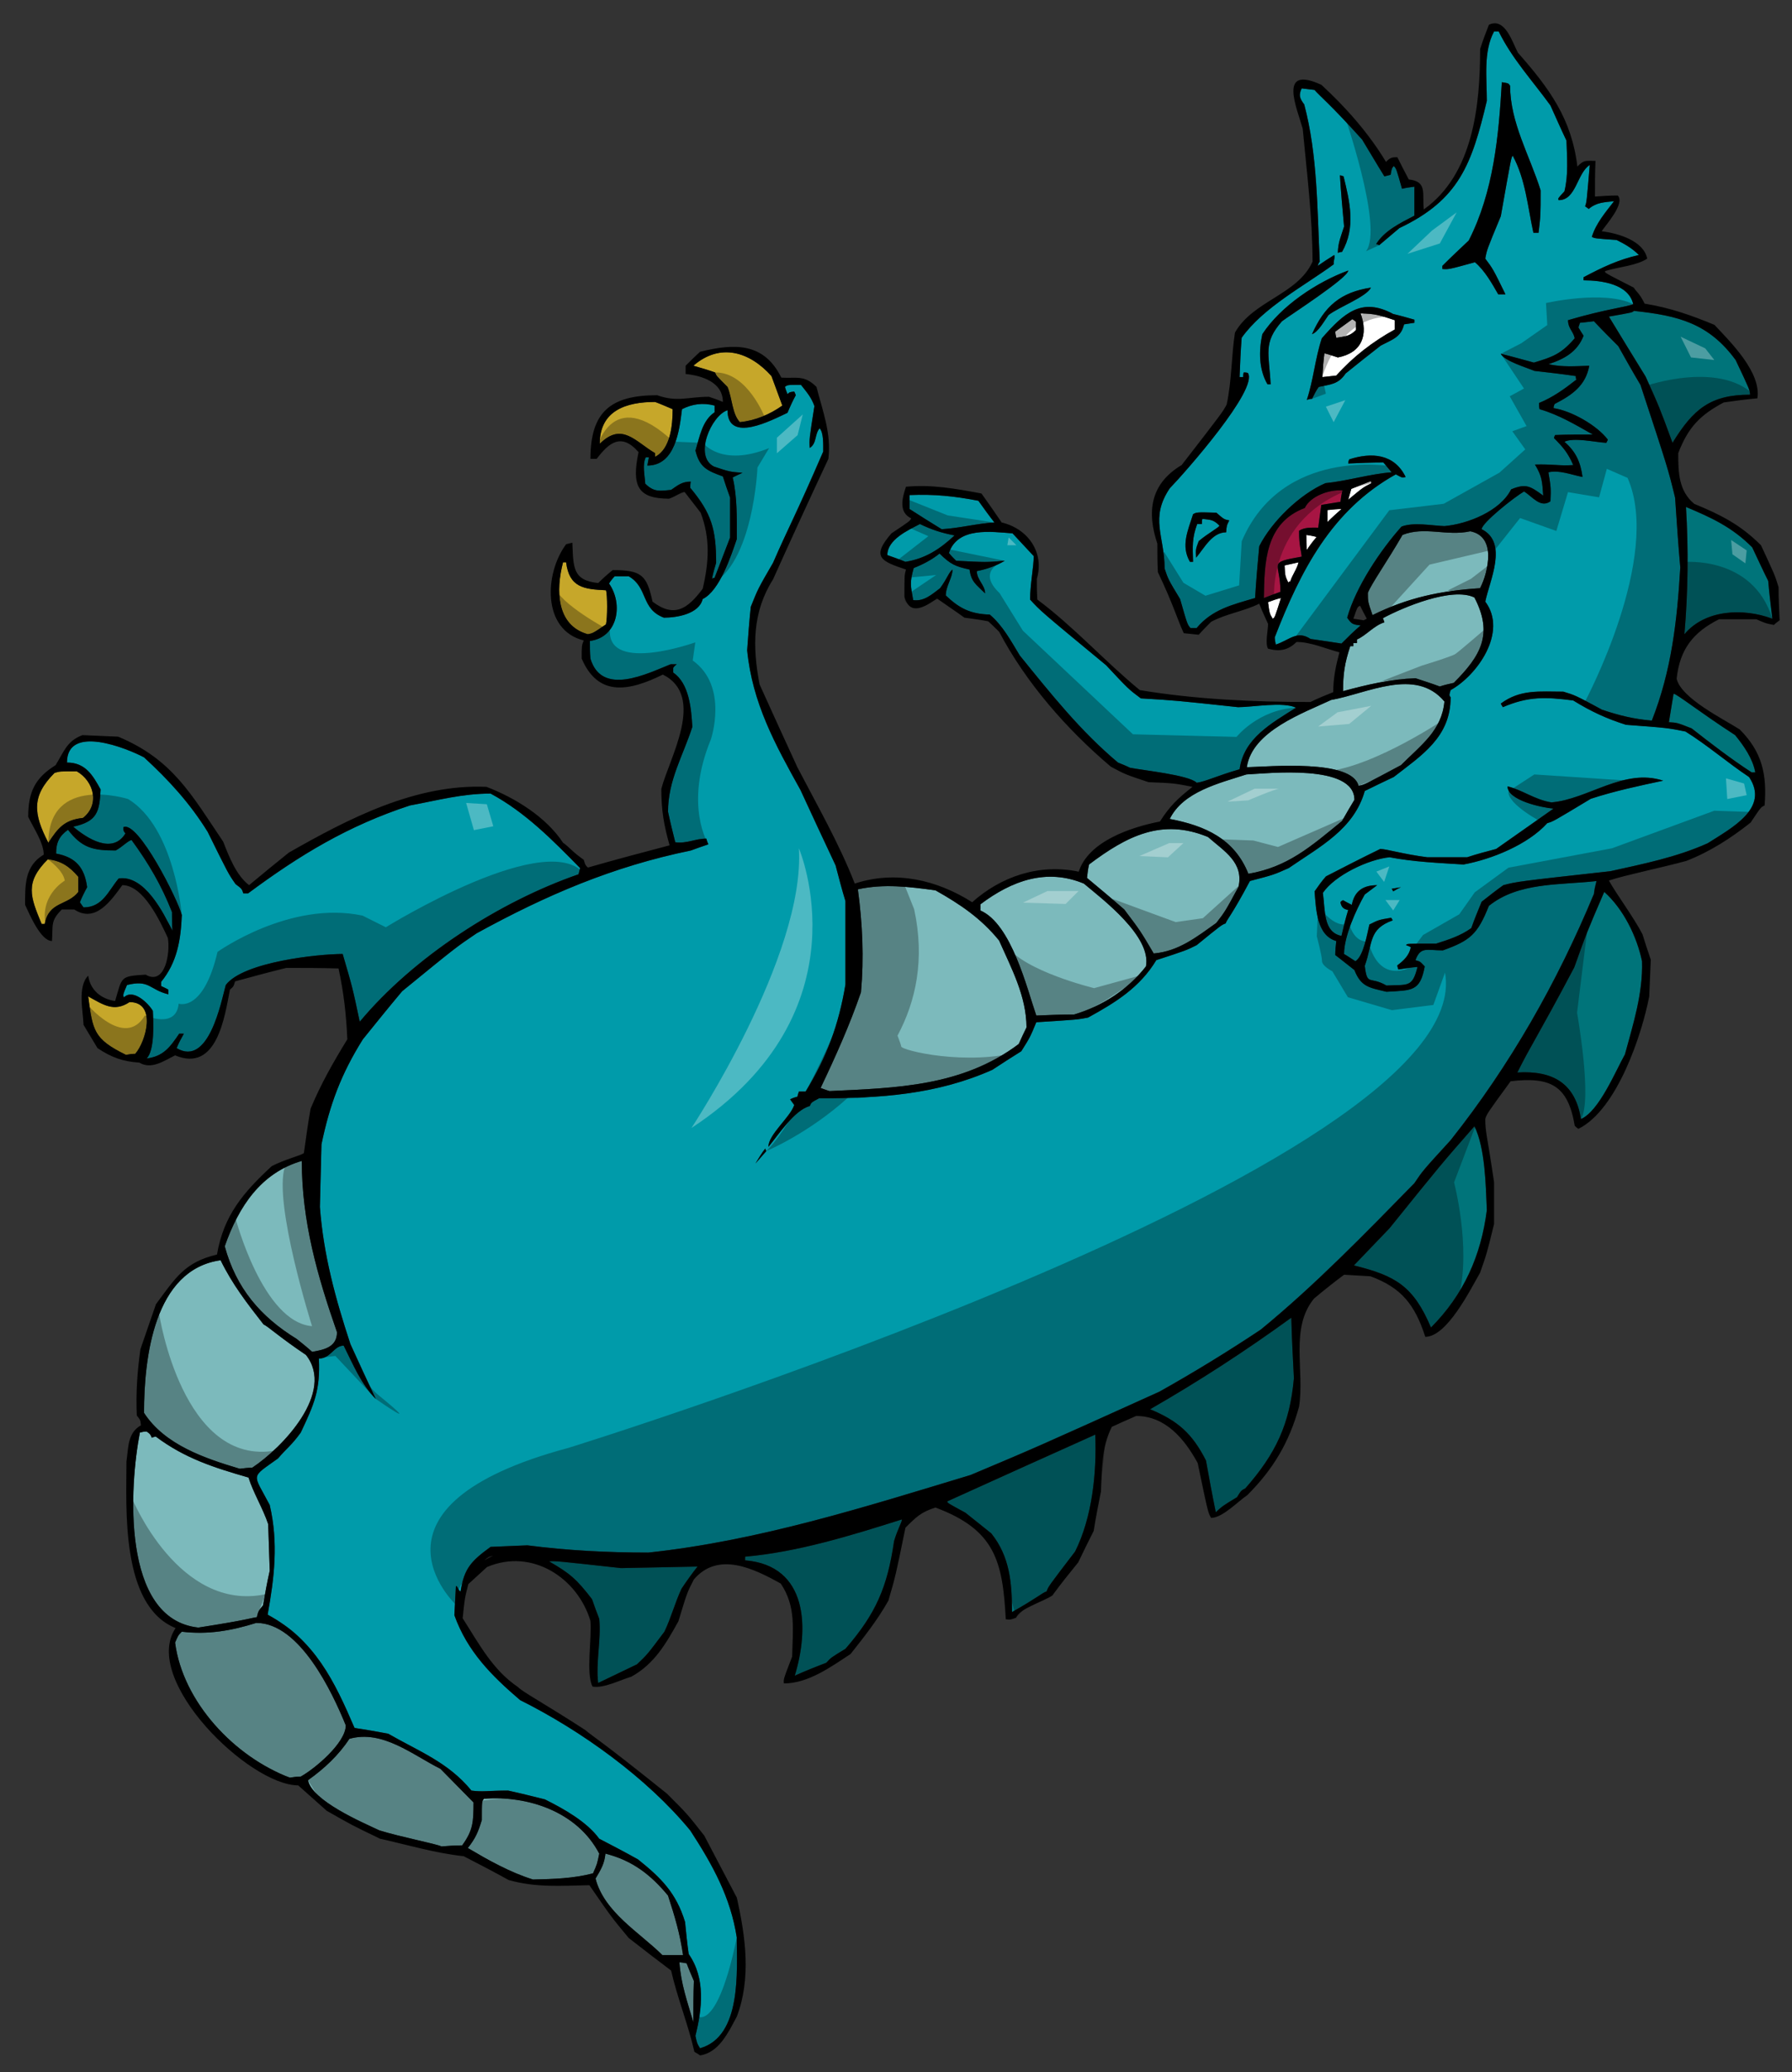 <?xml version="1.0" encoding="utf-8"?>
<!-- Generator: Adobe Illustrator 17.0.0, SVG Export Plug-In . SVG Version: 6.00 Build 0)  -->
<!DOCTYPE svg PUBLIC "-//W3C//DTD SVG 1.1//EN" "http://www.w3.org/Graphics/SVG/1.1/DTD/svg11.dtd">
<svg version="1.1" id="Layer_1" xmlns="http://www.w3.org/2000/svg" xmlns:xlink="http://www.w3.org/1999/xlink" x="0px" y="0px"
	 width="173px" height="200px" viewBox="0 0 173 200" style="enable-background:new 0 0 173 200;" xml:space="preserve">
<rect x="0" y="0" width="173" height="200" fill="#333333" stroke="none"/>
<path id="color5" style="fill:#7CBABC;" d="M66.289,189.5c0.2,0.551,0.449,1.101,0.698,1.699c-0.049,1.298-0.049,2.647-0.049,3.995
	c-0.599-2.049-1.199-3.696-1.348-5.792C65.79,189.402,66.04,189.451,66.289,189.5z M64.491,182.961
	c-1.648-1.997-3.445-3.397-6.042-4.047c-0.1,0.998-0.449,1.549-0.949,2.396c0.8,3.246,4.294,5.244,6.442,7.392
	c0.65,0,1.299,0,1.998,0C65.639,186.605,65.14,184.956,64.491,182.961z M46.714,173.622c-0.2,0.249-0.2,0.249-0.2,2.048
	c-0.35,1.147-0.599,1.748-1.348,2.696c2.046,1.197,4.044,2.347,6.292,3.044c1.998-0.047,3.895-0.1,5.792-0.596
	c0.4-0.902,0.4-0.902,0.6-1.9C55.752,174.87,50.958,173.273,46.714,173.622z M42.52,170.725c-2.697-1.348-5.593-3.796-8.79-2.895
	c-1.048,1.598-2.446,2.895-3.994,3.993c0.399,1.998,5.193,4.046,6.892,4.845c2.097,0.648,5.492,1.299,5.992,1.548
	c0.649-0.05,1.298-0.101,1.998-0.101c1.047-1.447,1.098-2.246,1.098-4.145C44.617,172.873,43.568,171.774,42.52,170.725z
	 M33.381,166.531c-1.298-3.195-4.444-9.889-8.64-9.889c-2.396,0.751-4.643,1.15-7.19,0.849c-0.349,0.351-0.349,0.351-0.649,1.05
	c0.749,5.743,5.742,11.036,11.086,13.034c0.349-0.051,0.699-0.102,1.048-0.102C30.385,170.725,33.381,168.229,33.381,166.531z
	 M24.792,156.093c0.149-0.598,0.149-0.598,0.599-1.148c0.201-1.146,0.4-2.246,0.649-3.344c-0.05-1.498-0.1-2.996-0.15-4.494
	c-0.5-1.499-1.448-3.047-1.898-4.495c-3.295-0.947-6.141-1.846-8.938-3.944c-0.15,0-0.299,0.05-0.4,0.1
	c-0.149-0.35-0.149-0.35-0.499-0.599c-0.25,0-0.449,0.05-0.65,0.1c-0.999,5.093-1.846,18.027,5.644,18.824
	C23.993,156.344,24.292,156.145,24.792,156.093z M23.145,141.764c0.399-0.051,0.798-0.1,1.199-0.1
	c2.946-1.949,8.039-7.292,5.192-10.888c-2.597-1.747-3.645-2.746-4.095-2.946c-1.598-2.048-2.996-3.844-4.144-6.191
	c-6.442,0.898-7.392,9.438-7.392,14.731C15.904,139.464,19.798,140.766,23.145,141.764z M28.637,129.23
	c0.499,0.398,0.999,0.799,1.498,1.248c1.149-0.199,2.398-0.449,2.398-1.897c-1.898-5.442-3.397-10.688-3.397-16.529
	c-3.943,1.148-6.091,4.396-7.439,8.239C22.795,124.335,25.142,127.082,28.637,129.23z M79.222,105.009
	c0.25,0.102,0.55,0.201,0.849,0.301c6.492-0.301,12.835-0.45,18.277-4.543c0.25-0.55,0.499-1.1,0.749-1.599
	c0-2.996-1.447-5.691-2.646-8.39c-1.748-2.146-3.746-3.495-6.143-4.844c-2.598-0.348-4.944-0.649-7.49-0.099
	c0.449,3.295,0.599,6.642,0.299,9.937C82.019,98.967,80.67,101.964,79.222,105.009z M100.045,98.02
	c1.198-0.051,2.397-0.101,3.646-0.101c2.696-0.799,5.193-2.397,6.941-4.645c0.549-2.896-4.145-6.44-5.993-7.99
	c-3.595-1.497-6.94-0.298-9.986,1.998c0,0.199,0,0.398,0,0.599C97.649,89.18,99.146,95.421,100.045,98.02z M111.381,92.026
	c2.397-0.199,4.146-1.598,6.042-2.946c0.849-1.098,0.849-1.098,2.148-3.495c0.499-2.348-1.349-3.396-2.946-4.795
	c-4.445-1.847-7.841-0.098-11.487,2.647c-0.099,0.399-0.149,0.849-0.199,1.298c1.199,0.998,2.397,1.997,3.596,3.047
	C110.082,89.83,110.082,89.83,111.381,92.026z M120.52,84.338c3.794-0.651,5.992-2.599,9.037-5.094
	c0.4-0.701,0.799-1.399,1.199-2.048c0-3.495-8.391-2.545-10.437-2.446c-2.597,0.848-6.092,1.648-7.392,4.294
	C116.324,79.693,119.171,80.941,120.52,84.338z M120.369,74.051c2.195-0.051,10.137-0.799,10.785,1.796
	c0.551-0.099,0.551-0.099,4.097-1.996c1.945-1.948,3.944-3.347,4.193-6.143c-2.797-3.346-7.491-0.75-10.936-0.149
	C125.861,68.807,120.868,70.555,120.369,74.051z M131.005,62.066c-0.149,0-0.249,0-0.349,0c0,0.099,0,0.199,0,0.299
	c-0.101,0-0.201,0-0.301,0c-0.549,1.648-0.697,2.697-0.697,4.344c2.396-0.648,4.543-1.147,6.989-1.249
	c0.75,0.25,1.549,0.5,2.349,0.799c0.448-0.149,0.898-0.25,1.349-0.35c2.596-2.596,3.844-4.694,1.995-8.239
	c-2.146-1.049-6.89,0.948-8.837,1.998c0.049,0.1,0.1,0.249,0.147,0.399c-0.997,0.299-1.797,1.298-2.645,1.649
	C131.005,61.816,131.005,61.915,131.005,62.066z M141.942,51.279c-2.298,0.499-4.396-0.5-6.543,0.349
	c-1.499,2.597-2.995,4.694-3.345,5.593c0,0.849,0,0.849,0.449,2.147c3.445-1.697,6.541-2.346,10.387-2.597
	C143.689,55.125,144.486,51.778,141.942,51.279z"/>
<path id="color4" style="fill:#A71543;" d="M123.615,57.122c-0.55,0.199-1.1,0.398-1.599,0.599c0.05-3.395,0.1-7.241,3.945-8.689
	c0.55-1.148,2.347-1.798,3.645-1.698c-0.1,0.35-0.15,0.7-0.198,1.099c-0.65,0.1-1.25,0.199-1.849,0.299
	c-0.1,0.7-0.201,1.448-0.3,2.198c-0.698,0-1.299-0.051-1.849,0.299c0,1.498,0.2,1.848,0.252,2.496
	C122.266,54.326,123.615,54.226,123.615,57.122z"/>
<path id="color3" style="fill:#009BAA;" d="M158.369,37.148c-0.748-1.25-1.447-2.497-2.146-3.746
	c-0.8-0.798-1.598-1.598-2.347-2.397c-0.449,0.05-0.899,0.1-1.349,0.15c-0.05,0.15-0.1,0.299-0.149,0.449
	c0.149,0.25,0.299,0.499,0.499,0.799c-0.6,1.548-1.848,2.247-3.394,2.746c1.348,0.3,2.595,0.199,3.943,0.15
	c-0.351,1.898-1.598,2.796-3.347,3.694c-0.049,0.101-0.1,0.25-0.1,0.4c1.698,0.25,4.193,1.648,5.243,3.046
	c-0.05,0.101-0.1,0.199-0.15,0.3c-1.047-0.05-3.146-0.55-4.044-0.101c1.099,0.95,1.548,1.949,1.747,3.396
	c-1.047-0.199-2.248-0.698-3.293-0.449c0.247,1.498,0.247,1.498,0.198,2.796c-0.949,0.699-1.749-0.449-2.547-0.949
	c-0.949,0.55-4.095,3.046-4.095,3.645c2.597,1.299,0.749,4.993,0.35,6.991c2.197,2.946-0.8,7.14-3.347,8.539
	c-0.148,0.499-0.148,0.499,0,0.699c0,3.845-2.795,5.593-5.493,7.69c-0.947,0.449-1.896,0.898-2.795,1.348
	c-1.05,3.695-4.294,5.344-7.342,7.441c-1.447,0.648-1.447,0.648-3.745,1.248c-1.749,3.296-2.247,3.746-2.346,4.094
	c-0.401,0.149-0.401,0.149-2.796,2.097c-0.999,0.5-0.999,0.5-3.896,1.447c-1.598,2.647-3.946,4.096-6.592,5.544
	c-1.05,0.199-1.05,0.199-4.994,0.45c-0.599,1.447-0.599,1.447-1.447,2.796c-0.948,0.599-1.898,1.198-2.797,1.797
	c-5.394,2.398-10.835,2.747-16.728,2.747c-0.749,0.399-0.749,0.399-0.899,0.75c-1.498,0.4-2.996,2.746-3.994,3.942
	c0-1.196,2.097-2.845,2.497-4.042c-0.15-0.199-0.299-0.4-0.399-0.551c0.2-0.1,0.449-0.199,0.699-0.249
	c0.051-0.199,0.101-0.35,0.15-0.5c0.2,0,0.399,0,0.649,0c2.047-3.345,3.196-6.441,3.845-10.336c0-2.697,0-5.394,0-8.04
	c-0.35-1.148-0.649-2.297-0.949-3.446c-1.148-2.447-2.297-4.894-3.396-7.291c-2.446-4.395-4.644-8.39-5.144-13.481
	c0.101-1.399,0.2-2.797,0.351-4.196c0.699-1.747,0.699-1.747,2.147-4.243c1.498-3.447,2.147-4.495,4.844-10.737
	c0-0.65,0.05-1.848-0.35-2.247c-0.5,0.598-0.25,1.448-0.95,1.897c-0.049-0.85-0.049-0.85,0.45-4.044
	c-0.3-0.85-0.75-1.349-1.298-2.047c-1.299,0-1.299,0-1.549,0.199c0.051,0.2,0.151,0.45,0.25,0.699c0.2-0.2,0.2-0.2,0.649-0.249
	c0.05,0.1,0.1,0.2,0.15,0.35c-0.3,0.549-0.55,1.099-0.8,1.698c-1.498,0.699-5.792,2.996-5.792-0.249
	c-1.548,0.499-3.296,4.443-1.299,5.442c1.499,0.499,1.499,0.499,2.747,0.6c-0.349,0.149-0.649,0.3-0.949,0.449
	c0.45,1.848,0.399,3.995,0.399,5.942c-0.549,1.598-1.647,4.994-3.295,5.792c-0.35,1.448-2.497,1.798-3.745,1.798
	c-2.248-0.849-1.498-2.896-3.396-3.995c-0.449,0-0.899,0-1.349,0c-0.199,0.201-0.399,0.449-0.549,0.699
	c1.398,1.999,0.849,5.194-1.847,5.544c0,0.549,0,1.098,0.049,1.698c1.1,3.695,5.493,1.447,7.741,0.549c0.198,0,0.399,0,0.599,0
	c-0.15,0.1-0.249,0.199-0.35,0.35c0,0.151,0,0.299,0,0.45c1.549,1.048,1.748,3.495,1.848,5.243
	c-0.899,2.794-2.347,5.144-2.347,8.189c0.2,0.949,0.449,1.947,0.699,2.946c1.149,0.15,1.897-0.349,2.996-0.349
	c0.05,0.149,0.1,0.349,0.2,0.549c-0.6,0.2-1.149,0.399-1.698,0.598c-7.541,1.55-13.933,4.295-20.674,7.991
	c-1.997,1.349-1.997,1.349-7.19,5.592c-1.299,1.547-2.547,3.096-3.796,4.644c-2.097,3.345-3.195,6.293-3.994,10.137
	c-0.051,1.997-0.101,3.996-0.151,6.042c0.35,4.645,1.499,8.839,2.947,13.233c0.799,1.747,1.598,3.496,2.446,5.292
	c-1.398-1.397-2.197-3.345-3.096-5.143c-0.948,0-1.248,1.248-2.396,1.248c0.149,3.048-0.45,4.396-1.749,7.143
	c-0.898,1.247-1.297,1.447-2.197,2.498c-2.696,1.946-2.447,1.347-0.799,4.491c0.849,3.645,0.449,6.992-0.2,10.587
	c4.545,2.448,6.442,6.393,8.389,10.936c1.048,0.149,2.148,0.351,3.246,0.552c2.947,1.697,5.793,2.746,8.039,5.491
	c1.099,0.15,1.598,0,3.546,0c1.148,0.25,2.346,0.55,3.545,0.85c1.798,0.898,4.046,2.145,5.244,3.795
	c1.248,0.648,2.495,1.298,3.745,1.997c2.247,1.799,3.695,3.247,4.544,6.043c0.1,0.999,0.2,2.047,0.35,3.094
	c1.648,2.349,1.298,5.296,0.649,7.893c0.149,0.697,0.149,0.697,0.45,1.198c4.044-1.149,3.544-7.492,3.544-10.687
	c-0.599-3.895-2.347-7.041-4.494-10.337c-4.194-5.093-10.536-9.637-16.429-12.583c-2.747-2.349-5.093-4.695-6.341-8.191
	c0.05-0.95,0.099-1.896,0.149-2.795c0.15-0.102,0.25,0.497,0.45,0.497c0.349-2.246,1.048-2.945,2.897-4.294
	c1.147-0.051,2.346-0.099,3.545-0.15c3.895,0.5,7.74,0.7,11.685,0.7c10.687-1.148,20.873-4.395,31.11-7.49
	c6.292-2.648,6.292-2.648,18.227-8.04c3.296-1.847,6.642-3.895,9.788-5.993c5.242-4.293,10.086-9.286,14.83-14.132
	c0.801-1.197,0.801-1.197,3.495-4.145c5.744-7.239,10.288-15.229,13.833-23.768c0.051-0.45,0.15-0.85,0.25-1.249
	c-3.598,0.399-7.54,0.099-10.388,2.396c-1.097,2.747-1.796,3.345-4.443,4.295c-1.548,0-2.146-0.4-2.647,0.947
	c0.549,0.151,0.45,0.151,0.898,0.6c-0.448,2.448-1.248,2.297-3.693,2.448c-1.648-0.401-2.448-0.449-3.097-2.099
	c-0.649-0.499-1.248-0.997-1.847-1.447c0-0.45,0.05-0.899,0.099-1.35c-1.897-0.549-1.947-3.045-2.097-4.792
	c0.35-0.5,0.697-0.999,1.1-1.449c1.746-0.9,3.493-1.798,5.242-2.646c0.6,0,2.197,0.5,4.544,0.8c1.248,0,2.548,0,3.845,0
	c0.899-0.3,1.847-0.55,2.798-0.8c1.847-1.298,3.693-2.598,5.541-3.895c-1.148-0.099-4.443-0.799-4.443-2.148
	c1.446,0.35,2.646,1.298,4.244,1.549c3.546-0.3,6.992-3.345,10.786-2.098c-2.348,0.499-4.693,0.999-6.992,1.748
	c-3.645,2.197-3.645,2.197-4.193,2.347c-1.897,2.097-5.392,3.496-8.091,3.995c-2.396-0.149-4.793-0.25-7.141-0.698
	c-2.046,0.198-5.292,1.746-6.442,3.443c0.25,1.6,0,3.796,1.8,4.146c0.199-0.849,0.399-1.697,0.649-2.496
	c-0.45-0.1-0.649-0.25-0.748-0.749c0.048-0.1,0.147-0.15,0.249-0.201c0.249,0.151,0.549,0.3,0.848,0.451
	c0.25-1.298,1.05-1.898,2.447-1.898c-0.399,0.298-0.801,0.6-1.198,0.899c-0.849,1.498-1.998,4.044-1.998,5.743
	c0.35,0.199,0.698,0.449,1.099,0.698c0.8-0.499,1.149-2.747,1.349-3.545c0.898-0.45,0.898-0.45,2.097-0.65
	c0.051,0.05,0.1,0.149,0.15,0.249c-2.347,0.85-1.898,2.147-2.696,4.395c0.25,1.998,0.449,0.948,2.098,1.897
	c2.097-0.099,2.496,0.199,2.996-1.797c-0.649,0.049-1.25,0.151-1.849,0.249c-0.05-0.15-0.101-0.3-0.101-0.399
	c0.6-0.449,1.149-0.95,1.3-1.747c-0.15-0.101-0.301-0.15-0.449-0.201c0.047-0.15,0.047-0.15,2.895-0.15
	c1.249-0.398,2.348-0.749,3.397-1.499c0.298-0.848,0.648-1.697,0.998-2.545c0.698-0.549,1.4-1.1,2.097-1.599
	c1.35-0.35,1.35-0.35,10.337-1.348c3.145-0.699,6.392-1.347,9.389-2.697c2.347-1.498,5.991-3.396,3.995-6.392
	c-2.098-1.397-4.046-3.095-6.142-4.394c-1.749-0.35-1.749-0.35-5.743-0.648c-1.9-0.601-3.398-1.3-5.094-2.349
	c-2.697-0.349-4.345-0.399-6.792,0.649c-0.1-0.149-0.15-0.249-0.199-0.349c1.898-1.399,3.745-1.149,6.042-1.149
	c1.148,0.349,1.148,0.349,3.745,1.747c1.648,0.55,3.046,0.898,4.794,1.047c1.896-4.794,2.447-9.637,2.746-14.78
	c-0.198-2.247-0.35-4.494-0.5-6.741C161.016,45.188,161.016,45.188,158.369,37.148z M72.93,112.3c0.3-0.498,0.6-0.998,0.949-1.447
	c0,0.05,0.049,0.151,0.101,0.25C73.629,111.503,73.28,111.901,72.93,112.3z M134.501,86.035c-0.05-0.101-0.101-0.2-0.149-0.25
	c0.3-0.052,0.599-0.1,0.899-0.149C135,85.733,134.752,85.885,134.501,86.035z M34.729,98.618c-0.699-3.296-0.699-3.296-1.648-6.54
	c-2.297,0-9.588,0.748-11.286,2.995c-0.449,1.648-1.648,7.94-4.744,6.092c0.199-0.499,0.449-0.949,0.699-1.398
	c-0.15,0-0.299,0-0.449,0c-0.849,1.247-1.499,2.197-3.146,2.396c0.799-0.799,0.649-3.545,0.6-4.592
	c-0.4-0.7-1.898-2.198-2.796-1.299c-0.1-0.25-0.1-0.25,0.299-1.199c2.197-0.55,2.148,0.45,3.995,0.898c0-0.149,0-0.299,0-0.449
	c-0.249-0.15-0.499-0.249-0.699-0.35c0-0.149,0-0.3,0-0.399c1.548-1.897,1.898-4.045,1.998-6.441
	c-0.349-1.45-4.244-9.189-5.642-8.49c0,0.35,0,0.35,0.2,0.6c-1.248,2.047-3.696,0.499-5.044-0.65
	c2.297-0.499,2.546-1.397,2.646-3.595c-0.749-1.348-1.448-2.596-3.246-2.596c0-3.747,5.843-1.35,7.439-0.5
	c2.398,2.198,4.444,4.444,6.143,7.19c1.997,4.046,1.997,4.046,2.695,5.044c0.6,0.449,0.6,0.449,0.749,0.898c0.15,0,0.301,0,0.45,0
	c5.044-3.744,9.688-6.541,15.63-8.489c2.696-0.499,5.044-1.148,7.791-1.148c3.345,1.799,5.991,4.494,8.638,7.191
	c-0.05,0.199-0.099,0.399-0.149,0.599C48.212,87.034,39.922,92.376,34.729,98.618z M16.653,89.83
	c-0.899-1.748-2.697-5.394-5.194-5.043c-0.999,1.197-1.548,2.795-3.396,2.795c-0.15-0.2-0.249-0.35-0.349-0.499
	c0.199-0.499,0.449-0.999,0.698-1.448c-0.25-1.898-1.099-2.896-2.996-3.247c0-1.048,0.3-1.696,1.148-2.296
	c1.349,1.747,2.397,1.996,4.595,1.996c0.599-0.298,1.248-0.998,1.548-0.998c1.648,2.248,2.897,4.394,3.895,6.94
	C16.603,88.631,16.603,89.231,16.653,89.83z M115.526,75.549c-0.749-0.75-5.245-1.2-6.443-1.449
	c-0.398-0.201-0.799-0.35-1.148-0.499c-3.595-2.997-6.491-6.643-9.487-10.337c-0.85-1.398-1.649-2.897-2.896-3.946
	c-1.849-0.05-2.946-0.599-4.245-1.847c0-0.899,0.647-1.698,0.647-2.498c-0.348,0.25-0.499,0.85-1.197,1.798
	c-0.798,0.6-1.548,1.298-2.597,1.149c-0.251-1.399-0.349-1.698,0.051-3.096c0.897-0.35,1.748-0.799,2.497-1.399
	c1.048,1.049,1.547,1.249,2.896,1.548c0.149,1.199,0.65,1.449,1.497,2.297c0-0.799-0.798-1.298-0.798-2.147
	c0.999-0.2,1.848-0.5,2.697-0.999c-1.8,0.15-1.8,0.15-4.695,0c-0.248-0.249-0.498-0.499-0.698-0.749
	c0.848-2.547,4.095-2.048,6.143-1.897c0.648,0.698,1.348,1.448,2.046,2.196c0,1.049-0.349,2.697-0.349,4.195
	c0.998,1.098,0.998,1.098,7.34,6.341c2.147,2.297,2.147,2.297,3.348,3.196c3.343,0.2,3.343,0.2,9.385,0.849
	c1.399,0,4.346-0.549,5.595,0.05c-2.347,1.498-5.043,2.946-5.443,5.943C117.423,74.898,116.374,75.448,115.526,75.549z
	 M131.354,60.367c-0.748-0.1-0.848-0.1-1.297-0.749c0.85-2.997,3.196-6.492,5.243-8.789c1.148-0.449,2.896-0.099,4.145-0.05
	c2.248-0.2,5.392-1.449,6.441-3.546c1.448-0.598,1.849-0.299,3.097,0.6c-0.1-1.349-0.1-1.848-0.799-2.997
	c1.746-0.05,2.398,0.15,3.695,0.05c-0.499-1.148-0.949-1.697-1.848-2.596c0-0.101,0.049-0.199,0.1-0.3
	c1.197-0.05,2.396-0.05,3.645-0.05c-1.698-0.948-3.248-1.897-5.144-2.447c-0.049-0.2-0.049-0.399-0.049-0.599
	c1.346-0.55,2.445-1.349,3.594-2.248c-0.05-0.15-0.05-0.25-0.05-0.35c-1.349-0.2-2.696-0.349-3.995-0.499
	c-0.699-0.3-2.896-0.949-3.245-1.649c1.048,0.25,2.096,0.55,3.196,0.85c1.846-0.55,2.646-0.85,3.943-2.347
	c-0.148-0.699-0.647-0.949-0.647-1.748c3.744-1.098,5.593-1.248,6.292-1.548c-0.449-1.947-3.047-2.297-4.795-2.297
	c0-0.1,0-0.2,0-0.299c1.798-0.949,3.346-1.698,5.343-2.147c-0.647-0.649-1.347-1.048-2.146-1.448
	c-2.097-0.149-2.097-0.149-2.396-0.3c0.397-1.297,1.297-2.346,2.147-3.445c-0.899,0.101-1.698,0.101-2.446,0.749
	c-0.149-0.1-0.249-0.2-0.352-0.25c0.149-0.399,0.149-0.399,0.45-3.995c-1.249,0.8-1.299,3.396-2.995,3.396
	c-0.1-0.149-0.1-0.149,0.548-0.848c0.398-1.599,0.25-3.247,0.2-4.896c-0.55-1.147-1.049-2.296-1.548-3.396
	c-1.697-2.346-3.696-4.493-4.993-7.14c-0.149,0-0.302,0-0.451,0c-1.048,1.947-0.697,4.494-0.697,6.691
	c-1.449,6.092-2.646,9.538-8.44,12.284c-0.648,0.55-1.298,1.099-1.947,1.648c-0.099-0.049-0.199-0.099-0.3-0.099
	c0.798-1.299,2.349-2.048,3.695-2.747c0-0.95,0-1.897,0-2.797c-0.4,0.05-0.798,0.1-1.197,0.2c-0.55-1.947-0.55-1.947-0.801-2.197
	c-0.198,0.25-0.198,0.25-0.299,0.849c-0.2,0.05-0.399,0.1-0.601,0.15c-0.748-1.2-1.446-2.397-2.146-3.546
	c-3.094-3.445-4.193-4.295-4.593-4.793c-0.45-0.05-0.849-0.1-1.247-0.15c-0.302,0.648-0.202,0.949,0.247,1.548
	c1.299,4.894,1.249,10.136,1.499,15.181c-0.1,0.099-0.149,0.25-0.2,0.4c0.498-0.351,1.049-0.7,1.599-1.05
	c0.101,0.3-0.101,0.55-0.05,0.899c-2.848,2.097-6.791,4.144-8.889,7.091c-0.101,1.248-0.148,2.496-0.2,3.794c0.1,0,0.2,0,0.35,0
	c0-0.149,0-0.3,0.051-0.449c0.099,0,0.249,0,0.399,0.05c1.048,1.547-6.043,9.587-7.542,11.136c-1.947,2.896-0.497,4.594-0.497,7.74
	c0.349,1.049,0.349,1.049,1.495,2.946c0.701,2.447,0.701,2.447,1,2.797c0.201,0,0.399,0,0.601,0
	c1.495-1.799,3.444-2.248,5.642-2.896c0.1-1.698,0.25-3.346,0.398-4.994c1.2-2.397,3.946-5.043,6.392-6.091
	c2.048-0.2,4.346-0.899,6.394-1.049c-0.301-0.349-0.55-0.649-0.8-0.948c-1.148,0-2.298,0.049-3.395,0.1c0-0.15,0.05-0.3,0.099-0.4
	c2.148-0.699,4.345-0.549,5.444,1.697c-0.301,0.101-0.301,0.101-0.948-0.25c-6.192,3.446-9.189,9.29-11.687,15.731
	c0,0.2,0.05,0.45,0.099,0.699c1.35-0.449,2.048-1.398,3.348-0.549c0.998,0.15,1.996,0.3,2.996,0.449
	C130.106,61.517,130.705,60.916,131.354,60.367z M139.245,25.663c0.849-0.85,1.696-1.649,2.547-2.448
	c2.396-4.693,2.896-10.086,3.195-15.28c0.649,0.1,0.649,0.1,0.8,0.35c0,3.545,1.896,6.741,2.945,10.086c0,2.397,0,2.397-0.199,4.095
	c-0.2,0-0.35,0-0.499,0c-0.55-2.497-0.75-5.143-1.996-7.441c-0.152,0.2-0.152,0.2-1.15,5.843c-1.348,3.245-1.348,3.245-1.498,4.095
	c0.749,0.999,0.749,0.999,1.947,3.445c-0.25,0-0.501,0-0.699,0c-0.6-1.048-1.3-2.296-2.247-3.096c-2.547,0.7-2.547,0.7-3.145,0.65
	C139.245,25.861,139.245,25.761,139.245,25.663z M118.372,51.379c-1.351,0-2.099,1.498-2.896,2.447
	c-0.051-0.799-0.051-0.799,0.25-1.599c0.948-0.798,1.947-1.297,1.997-1.497c-0.601-0.6-0.85-0.55-1.646-0.65
	c-0.052,0.15-0.052,0.3-0.052,0.5c-0.15,0-0.299,0-0.448,0c-0.501,1.348-0.449,2.147-0.399,3.646c-0.102,0-0.201,0-0.301,0
	c-0.898-1.549-0.199-2.996,0.301-4.594c0.35-0.199,0.35-0.199,2.246-0.149c0.748,0.648,0.748,0.648,1.249,0.748
	C118.421,50.731,118.421,50.731,118.372,51.379z M132.354,27.76c-0.449,0.898-3.047,1.847-4.096,2.646
	c-0.398,0.55-0.998,1.648-1.597,1.847C127.86,29.558,129.409,28.21,132.354,27.76z M129.357,16.924c0.1,0,0.199,0.05,0.35,0.1
	c0.6,2.446,1.199,4.943-0.15,7.29c-0.147,0-0.299,0.05-0.398,0.1c0-0.948,0.299-1.598,0.599-2.546
	C129.607,20.219,129.457,18.571,129.357,16.924z M123.765,31.005c-1.849,2.097-1.249,3.096-1.098,6.092c-0.103,0-0.199,0-0.302,0
	c-0.848-1.448-0.848-3.246-0.499-4.844c1.799-2.745,5.294-5.043,8.291-6.141C130.157,26.811,124.563,30.406,123.765,31.005z
	 M135.55,31.305c-0.299,1.248-1.099,1.448-2.247,2.047c-1.15,0.899-2.298,1.797-3.396,2.696c-0.7,1.048-1.448,1.048-2.597,1.298
	c-0.25,0.351-0.45,0.749-0.648,1.15c-0.201,0-0.352,0.048-0.501,0.099c0.648-1.948,0.799-3.995,1.447-5.942
	c2.148-2.447,3.846-3.995,6.893-2.346c0.647,0.149,1.349,0.349,2.047,0.548c0,0.101,0,0.2,0,0.3
	C136.199,31.205,135.85,31.255,135.55,31.305z M69.136,54.326c0-3.247-0.45-4.795-2.497-7.242c0-0.199,0-0.4,0.05-0.6
	c-0.849,0-1.248,0.35-1.897,0.799c-1.049,0.101-1.648,0.25-2.498-0.6c-0.049-0.798-0.299-1.847,0.05-2.546c0.101,0,0.2,0,0.3,0
	c-0.05,0.25-0.1,0.5-0.149,0.799c2.696,0,3.096-3.395,3.346-5.443c0.998-0.5,1.997-0.649,3.146-0.349c0,0.2,0,0.399,0,0.649
	c-1.198,0.799-1.448,2.396-1.847,3.695c0.399,1.648,1.148,1.948,2.646,2.497c0.2,0.649,0.45,1.348,0.699,2.047
	c0,1.248,0,2.546,0,3.845c-0.499,1.298-0.999,2.597-1.498,3.896c-0.099,0-0.2,0.05-0.25,0.099
	C68.835,55.324,68.985,54.825,69.136,54.326z M92.156,51.679c-1.448,1.349-2.847,2.247-4.745,2.547
	c-0.599-0.25-1.198-0.45-1.747-0.649c0-1.499,1.997-2.398,3.146-2.997C89.959,51.13,90.857,51.429,92.156,51.679z M90.907,51.079
	c-1.049-0.648-2.098-1.298-3.096-1.947c0-0.45,0-0.899,0-1.349c2.397-0.1,4.293,0.101,6.641,0.55c0.5,0.699,0.999,1.398,1.549,2.098
	C94.254,50.53,92.654,50.981,90.907,51.079z"/>
<path id="color2" style="fill:#00747A;" d="M59.947,151.351c2.446-0.051,4.893-0.1,7.391-0.149c-0.55,0.698-1.049,1.397-1.548,2.146
	c-0.65,1.398-0.999,2.797-1.649,4.143c-1.647,2.199-1.647,2.199-2.646,3.148c-1.248,0.599-2.497,1.198-3.745,1.799
	c-0.25-1.998,0.299-4.145,0.101-6.192c-0.25-0.65-0.5-1.301-0.7-1.898c-1.498-1.947-2.147-2.497-4.144-3.644
	C53.604,150.651,53.604,150.651,59.947,151.351z M71.931,150.602c6.092,0.499,6.193,6.59,4.794,11.135
	c0.999-0.448,1.998-0.849,3.046-1.248c0.45-0.499,0.45-0.499,1.848-1.346c2.946-3.398,4.045-5.944,4.693-10.389
	c0.35-1.198,0.8-1.896,0.75-2.098c-4.894,1.548-10.037,3.145-15.131,3.595C71.931,150.352,71.931,150.453,71.931,150.602z
	 M91.455,144.909c0,0.149,0,0.149,1.748,1.098c0.801,0.649,1.647,1.299,2.498,1.997c1.797,2.247,1.997,4.794,1.997,7.591
	c2.397-1.348,2.896-1.847,3.346-1.998c0.15-0.449,0.15-0.449,2.746-3.845c1.648-3.294,2.098-7.59,1.948-11.285
	C100.944,140.614,96.199,142.763,91.455,144.909z M111.032,136.02c2.646,1.1,4.043,2.296,5.392,4.942
	c0.3,1.648,0.598,3.296,0.949,4.994c0.647-0.599,0.647-0.599,2.047-1.448c0.401-0.649,0.401-0.649,0.8-0.849
	c2.944-3.346,4.294-6.191,4.694-10.636c-0.101-1.948-0.201-3.895-0.251-5.843C120.27,130.377,115.726,133.324,111.032,136.02z
	 M134.15,118.543c-1.147,1.198-2.297,2.397-3.445,3.595c4.047,1,5.743,1.999,7.441,5.994c3.145-3.147,4.843-6.943,5.393-11.337
	c-0.099-2.298-0.15-5.992-1.2-8.09C139.144,112.351,139.144,112.351,134.15,118.543z M151.979,93.375
	c-3.596,6.792-4.096,7.341-5.492,10.139c3.443-0.201,5.592,1.046,6.142,4.493c1.747-0.749,3.346-4.646,4.245-6.243
	c0.799-2.946,1.745-5.893,1.647-8.988c-0.5-2.397-1.799-5.043-3.646-6.691C153.176,90.029,153.176,90.029,151.979,93.375z
	 M161.116,69.706c0.8,0.048,0.8,0.048,2.197,0.598c1.849,1.449,3.796,2.947,5.794,4.246c0.097,0,0.199,0,0.348,0
	c-0.251-1.349-1.097-2.546-1.946-3.596c-3.396-2.197-5.644-3.995-5.942-3.995C161.417,67.857,161.267,68.757,161.116,69.706z
	 M171.104,59.718c-0.15-1.247-0.299-2.446-0.4-3.646c-0.549-1.098-1.047-2.195-1.547-3.245c-1.947-1.948-3.895-2.846-6.392-3.895
	c0.25,4.095,0.198,8.19-0.149,12.284C164.613,58.819,168.306,58.67,171.104,59.718z M158.87,36.348
	c1.347,2.997,1.347,2.997,2.595,6.392c1.999-3.246,3.646-4.645,7.491-4.645c-0.05-0.499-0.05-0.499-1.398-3.345
	c-2.596-3.546-5.541-4.295-9.837-4.744c-0.1,0.149-0.1,0.149-2.396,0.55C156.473,32.454,157.672,34.401,158.87,36.348z"/>
<path id="color1" style="fill:#C6A72A;" d="M13.057,101.714c-0.3,0-0.6,0.05-0.898,0.1c-3.146-1.547-3.196-2.346-3.646-5.642
	c1.447,0.799,2.497,1.547,3.994,0.549C15.155,96.721,14.106,100.517,13.057,101.714z M4.619,82.938
	c-2.247,2.246-1.699,3.596-0.6,6.242c0.1,0,0.2,0,0.299,0c0.4-2.197,2.198-1.748,3.247-3.095c0-0.499,0-1,0-1.449
	C6.715,83.638,5.917,83.088,4.619,82.938z M8.015,78.944c1.647-1.299,1.047-3.546-0.601-4.496c-1.647,0-1.647,0-2.147,0.151
	c-2.247,2.248-2.047,3.944-0.6,6.742C5.617,79.893,6.216,79.144,8.015,78.944z M58.499,56.972c-2.097-0.099-3.546-0.25-3.845-2.696
	c-0.1,0-0.199,0-0.3,0c-0.699,2.696-0.649,6.092,2.397,6.941c0.499-0.1,0.499-0.1,1.748-0.949
	C58.648,59.718,58.648,57.321,58.499,56.972z M63.243,44.089c1.498-0.749,1.696-3.096,1.696-4.595
	c-0.598-0.25-1.148-0.5-1.696-0.699c-2.747,0-5.344,0.799-5.344,4.044c2.148-2.147,3.446-0.201,5.344,0.899
	C63.243,43.838,63.243,43.939,63.243,44.089z M71.432,40.743c1.498-0.149,2.896-0.749,4.094-1.598
	c-0.349-0.949-0.698-1.897-1.048-2.847c-2.098-2.347-4.944-3.245-7.54-0.999c0.699,0.2,1.398,0.4,2.097,0.649
	c0.15,0.349,0.15,0.349,1.199,1.397C70.683,38.396,70.683,39.994,71.432,40.743z"/>
<path id="fill" style="fill:#FFFFFF;" d="M123.665,57.721c-0.6,1.897-0.6,1.897-0.799,1.997c-0.302-0.499-0.302-0.499-0.449-1.598
	C122.816,57.97,123.216,57.82,123.665,57.721z M124.563,56.123c0.199-0.649,0.648-1.199,0.799-1.848c-0.448,0.1-0.898,0.2-1.348,0.3
	c0.049,0.999,0.049,0.999,0.351,1.648C124.413,56.173,124.464,56.123,124.563,56.123z M126.161,53.077
	c0.3-0.449,0.601-0.85,0.949-1.249c-0.349-0.1-0.698-0.15-0.999-0.2C126.111,52.078,126.111,52.578,126.161,53.077z M128.159,50.381
	c0.449-0.449,0.898-0.85,1.349-1.249c-0.45,0-0.899,0.05-1.349,0.1C128.159,49.582,128.159,49.981,128.159,50.381z M132.354,46.436
	c-0.649,0.249-1.3,0.499-1.899,0.749c-0.1,0.349-0.199,0.699-0.298,1.049c1.448-1.2,1.448-1.2,2.247-1.598
	C132.354,46.536,132.354,46.485,132.354,46.436z M131.354,30.256c1.35,0,1.949,0.199,3.298,0.649c0,0.299,0,0.6,0,0.899
	c-2.098,1.149-4.046,2.646-5.644,4.445c-0.448,0.049-0.898,0.099-1.348,0.149c0.048-0.799,0.1-1.548,0.2-2.297
	c0.398,0.1,0.848,0.25,1.298,0.4C131.504,34.052,132.104,32.304,131.354,30.256z M130.906,31.855c0-0.3,0-0.549,0-0.799
	c-0.15-0.1-0.25-0.2-0.351-0.25c-0.55,0.399-1.099,0.799-1.646,1.198c0,0.2,0.05,0.4,0.099,0.6
	C129.907,32.454,130.307,32.454,130.906,31.855z"/>
<path id="outline" d="M165.96,59.769c1.198,0,2.398,0,3.595,0c0.9,0.398,0.9,0.398,1.698,0.549c0.149-0.15,0.35-0.3,0.551-0.449
	c-0.052-1.098-0.1-2.147-0.1-3.196c-0.35-1.149-0.35-1.149-1.698-4.045c-1.998-1.998-3.896-2.946-6.442-3.996
	c-1.499-1.248-1.547-2.996-1.547-4.894c0.946-2.447,2.048-3.646,4.393-4.894c1.05-0.15,2.148-0.3,3.247-0.399
	c0.398-2.497-2.598-5.443-4.146-7.091c-2.297-0.949-4.294-1.649-6.741-2.047c-0.449-0.949-0.8-1.149-1.049-1.548
	c-2.847-1.449-2.847-1.449-2.747-1.598c1.249-0.401,2.996-0.499,4.047-1.199c-0.351-1.749-2.848-2.447-4.395-2.646
	c0.399-0.6,2.297-2.697,1.548-3.446c-0.75,0-1.498,0.05-2.196,0.1c0-1.149,0-2.297,0.05-3.445c-1,0-1.101-0.101-1.749,0.549
	c-0.548-4.594-2.696-7.541-5.74-10.986c-0.552-1.048-1.249-3.445-2.799-2.697c-0.297,0.748-0.599,1.548-0.848,2.347
	c0,5.393-0.65,12.084-5.443,15.48c-0.151-1.597,0.35-2.696-1.447-2.896c-0.401-0.75-0.749-1.448-1.101-2.147
	c-0.548,0-0.698,0.05-1.098,0.45c-1.65-2.747-3.895-5.293-6.241-7.441c-4.245-1.948-2.349,2.247-1.797,4.245
	c0.397,4.244,0.946,8.538,0.946,12.833c-1.447,3.196-5.741,3.745-7.488,6.84c-0.351,2.298-0.303,4.645-0.801,6.941
	c-0.4,0.749-0.4,0.749-4.344,5.842c-3.097,1.848-3.347,4.595-2.348,7.59c0,0.899,0,1.798,0.051,2.747
	c1.498,3.146,1.796,4.344,2.497,5.893c0.448,0.049,0.948,0.1,1.448,0.15c0.399-0.45,0.797-0.85,1.197-1.25
	c1.498-0.798,3.147-0.999,4.644-1.748c0.25,0.65,0.55,1.299,0.851,1.949c0,0.599-0.301,1.897,0,2.396
	c1.098,0.3,1.948,0.151,2.746-0.648c1.399,0,2.795,0.648,4.145,0.998c-0.349,1.299-0.6,2.496-0.6,3.845
	c-0.75,0.3-1.498,0.6-2.196,0.95c-5.443,0-11.087-0.25-16.479-1.149c-3.346-2.747-6.394-6.143-9.89-8.738
	c-0.048-0.699-0.048-1.349-0.048-1.999c0.749-2.546-0.85-4.843-3.396-5.442c-0.649-0.948-1.298-1.898-1.947-2.796
	c-2.396-0.45-4.845-0.899-7.291-0.65c-0.349,1.049-0.749,2.447,0.5,3.046c-0.101,0.25-0.101,0.25-1.898,1.448
	c-1.998,2.296-0.999,2.695,1.398,3.495c-0.149,0.549-0.149,0.549-0.149,2.597c0.5,1.948,1.998,0.999,3.146,0.2
	c0.849,0.599,1.747,1.198,2.646,1.848c0.749,0.099,1.497,0.199,2.297,0.35c0.349,0.299,0.7,0.649,1.049,0.999
	c2.596,4.943,6.542,9.437,10.786,13.032c1.398,0.75,1.398,0.75,3.646,1.498c2.447,0.099,2.447,0.099,4.245,0.449
	c-1.399,1.1-2.199,1.848-3.147,3.347c-2.796,0.549-6.89,1.897-7.841,4.843c-3.794-0.798-7.488,0.45-10.285,2.947
	c-3.396-2.148-7.391-3.097-11.336-1.799c-1.498-3.844-3.645-7.589-5.543-11.234c-1.248-2.697-2.447-5.344-3.646-7.99
	c-0.699-3.646-0.699-6.992,1.299-10.137c1.749-3.895,3.545-7.791,5.343-11.636c0.3-2.445-0.549-4.593-1.148-6.94
	c-1.199-1.198-1.947-0.799-3.396-0.898c-1.697-3.446-4.594-3.295-7.839-2.496c-0.5,0.45-0.949,0.899-1.399,1.348
	c0,0.25,0,0.5,0,0.799c1.499,0.15,3.596,0.749,3.596,2.697c-0.449-0.2-0.898-0.35-1.348-0.5c-1.998,0-3.046,0.55-4.994-0.149
	c-4.494,0-6.442,1.598-6.442,6.141c0.2,0,0.4,0,0.599,0c1.149-1.497,2.348-2.596,4.045-0.648c-0.698,3.295-0.05,4.493,2.947,4.493
	c0.599-0.199,1.147-0.648,1.498-0.648c0.5,0.648,0.999,1.298,1.548,1.997c0.949,2.495,0.799,4.793,0.2,7.34
	c-1.448,1.948-2.747,2.847-4.844,1.248c-0.549-2.547-1.048-3.046-3.845-3.046c-0.5,0.399-0.949,0.8-1.398,1.249
	c-2.497-0.25-2.397-1.548-2.497-3.895c-0.199,0.05-0.399,0.099-0.599,0.149c-2.097,2.796-2.348,8.289,1.698,9.288
	c-0.2,0.5-0.2,0.5-0.2,1.748c1.598,3.745,4.594,3.145,7.84,1.547c4.194,2.098,0.6,8.09-0.15,11.036c0,2.098,0.25,3.497,0.798,5.444
	c-2.646,0.698-5.293,1.397-7.889,2.147c-0.25-0.249-0.25-0.249-0.399-0.75c-1.199-0.848-1.348-1.198-1.998-1.647
	c-1.647-2.497-4.644-4.344-7.391-5.394c-6.841-0.298-13.283,3.045-19.075,6.342c-1.299,1.049-2.597,2.097-3.845,3.146
	c-1.249-0.949-1.948-2.796-2.497-4.194c-3.096-4.595-4.893-7.94-10.137-10.137c-1.149-0.051-2.297-0.101-3.446-0.15
	c-1.498,0.548-1.798,1.598-2.596,2.897c-1.998,1.248-2.647,2.596-2.647,4.993c0.499,1.048,1.498,2.497,1.498,3.646
	c-1.847,1.097-1.798,2.945-1.798,4.844c0.4,0.849,1.499,3.494,2.597,3.494c0.1-1.596-0.149-1.946,0.949-3.045c0.4,0,0.799,0,1.198,0
	c2.048,1.348,3.545-0.849,4.644-2.348c2.048,0,3.645,3.495,4.394,5.094c0.25,1.398-0.25,4.644-2.147,3.545
	c-2.497,0.151-2.247,0.201-2.946,2.547c-1.348-0.2-2.397-1.049-2.597-2.448c-1.048,1.05-0.499,3.398-0.45,4.745
	c0.45,0.749,0.899,1.497,1.348,2.247c1.349,0.898,2.448,1.297,4.044,1.399c1.149,0.697,2.347-0.152,3.446-0.701
	c4.045,1.699,4.794-3.744,5.293-6.341c0.349-0.3,0.349-0.3,0.5-0.799c1.648-0.449,3.295-0.899,4.943-1.299
	c1.648,0,3.345,0,5.043,0.052c0.499,2.295,0.749,4.492,0.849,6.839c-1.348,2.197-2.547,4.295-3.545,6.693
	c-0.25,1.397-0.45,2.846-0.65,4.293c-0.348,0.25-1.697,0.549-3.095,1.248c-2.747,2.548-4.644,4.746-5.293,8.539
	c-3.146,0.75-3.995,2.248-5.893,4.795c-0.5,1.448-0.999,2.897-1.498,4.343c-0.3,2.146-0.449,4.245-0.35,6.393
	c0.35,0.449,0.35,0.449,0.4,0.95c-1.298,0.747-1.198,2.097-1.398,3.493c0,4.395-0.6,13.934,4.744,16.08
	c-3.346,4.993,7.091,15.181,11.834,15.181c0.899,0.8,1.798,1.599,2.747,2.447c2.446,1.398,2.446,1.398,5.144,2.696
	c2.646,0.6,5.342,1.399,8.089,1.696c1.448,0.749,2.896,1.499,4.344,2.3c2.647,0.748,5.044,0.548,7.791,0.499
	c2.097,3.046,2.097,3.046,3.794,5.093c1.348,1.049,2.697,2.098,4.095,3.145c0.599,2.647,1.647,5.196,2.247,7.842
	c0.149,0.1,0.35,0.2,0.55,0.349c1.847-0.299,2.696-2.196,3.544-3.745c1.4-3.695,0.85-7.69,0-11.485
	c-1.048-1.996-2.097-3.996-3.146-5.993c-1.647-2.097-1.647-2.097-3.596-4.043c-6.591-5.293-7.141-5.494-7.89-6.143
	c-3.844-2.497-6.091-3.695-6.49-4.144c-2.448-1.648-3.746-4.146-5.345-6.643c0.201-1.947,0.201-1.947,0.55-3.297
	c0.6-0.548,1.199-1.098,1.798-1.646c4.345-1.849,8.739,1.049,9.987,5.191c0.15,1.749-0.449,5.045,0.2,6.344
	c1.099,0.2,2.697-0.65,3.746-0.949c2.247-1.248,3.345-3.195,4.544-5.343c0.849-2.798,0.849-2.798,1.497-4.046
	c2.348-2.746,5.794-1.048,8.39,0.4c1.498,2.248,1.148,4.394,1.099,7.041c-0.849,2.197-0.849,2.197-0.799,2.596
	c2.347,0,4.544-1.598,6.441-2.844c1.298-1.649,2.547-3.199,3.646-5.145c0.699-2.398,0.699-2.398,1.647-7.041
	c1.049-1.048,1.498-1.499,2.896-1.948c5.742,2.146,6.491,5.144,6.791,10.787c0.45,0.049,0.45,0.049,0.999-0.15
	c0.25-0.849,2.598-1.548,3.496-2.146c0.798-1.1,1.647-2.148,2.496-3.196c0.499-1.05,1-2.048,1.499-3.046
	c0.199-1.298,0.448-2.547,0.698-3.797c0.1-2.246,0.051-4.244,1.049-6.24c0.748-0.35,1.548-0.7,2.349-1.05
	c2.847,0,4.691,2.247,5.941,4.545c0.999,4.793,0.999,4.793,1.297,5.292c1.098,0,2.596-1.597,3.495-2.197
	c2.498-2.495,4.046-5.094,4.994-8.538c0.55-3.495-0.898-7.591,1.448-10.436c0.949-0.799,1.898-1.548,2.896-2.298
	c0.849,0.051,1.697,0.102,2.547,0.15c2.996,1.099,4.295,2.746,5.295,5.843c2.096,0,4.344-4.544,5.292-6.191
	c0.649-1.849,0.649-1.849,1.347-4.695c0-1.348,0-2.694,0-4.043c-0.649-4.446-0.848-4.796-0.848-6.093
	c0.15-0.499,0.15-0.499,2.448-3.646c3.844-0.449,5.542,0.4,6.189,4.296c0.101,0.1,0.2,0.2,0.351,0.299
	c3.745-1.847,6.143-9.138,6.84-12.783c0.051-1.199,0.101-2.397,0.151-3.545c-0.299-0.85-0.55-1.649-0.799-2.447
	c-0.85-1.648-2.497-3.845-3.245-5.193c1.648-0.55,5.142-1.249,7.488-1.898c2.298-0.898,4.296-2.197,6.193-3.694
	c0.999-1.499,0.999-1.499,1.349-1.648c0.249-2.996-0.249-5.193-2.398-7.34c-1.549-0.999-5.643-2.997-6.093-4.894
	C162.166,62.664,163.464,61.017,165.96,59.769z M157.721,30.007c4.296,0.449,7.241,1.198,9.837,4.744
	c1.349,2.846,1.349,2.846,1.398,3.345c-3.845,0-5.492,1.398-7.491,4.645c-1.248-3.396-1.248-3.396-2.595-6.392
	c-1.198-1.947-2.397-3.894-3.545-5.791C157.621,30.156,157.621,30.156,157.721,30.007z M122.017,57.721
	c0.05-3.395,0.1-7.241,3.945-8.689c0.55-1.148,2.347-1.798,3.645-1.698c-0.1,0.35-0.15,0.7-0.198,1.099
	c-0.65,0.1-1.25,0.199-1.849,0.299c-0.1,0.7-0.201,1.448-0.3,2.198c-0.698,0-1.299-0.051-1.849,0.299c0,1.498,0.2,1.848,0.252,2.496
	c-3.398,0.601-2.049,0.5-2.049,3.396C123.065,57.321,122.516,57.521,122.017,57.721z M129.508,49.132
	c-0.45,0.399-0.899,0.799-1.349,1.249c0-0.4,0-0.799,0-1.149C128.608,49.182,129.058,49.132,129.508,49.132z M127.11,51.829
	c-0.349,0.399-0.649,0.799-0.949,1.249c-0.05-0.499-0.05-0.999-0.05-1.449C126.412,51.679,126.762,51.729,127.11,51.829z
	 M125.362,54.275c-0.15,0.649-0.6,1.198-0.799,1.848c-0.1,0-0.15,0.05-0.198,0.1c-0.302-0.649-0.302-0.649-0.351-1.648
	C124.464,54.475,124.914,54.376,125.362,54.275z M122.866,59.718c-0.302-0.499-0.302-0.499-0.449-1.598
	c0.399-0.15,0.799-0.3,1.248-0.399C123.065,59.619,123.065,59.619,122.866,59.718z M126.512,61.666
	c-1.3-0.849-1.998,0.1-3.348,0.549c-0.049-0.249-0.099-0.499-0.099-0.699c2.497-6.441,5.494-12.285,11.687-15.731
	c0.647,0.351,0.647,0.351,0.948,0.25c-1.1-2.246-3.296-2.396-5.444-1.697c-0.049,0.1-0.099,0.249-0.099,0.4
	c1.097-0.051,2.247-0.1,3.395-0.1c0.25,0.298,0.499,0.599,0.8,0.948c-2.048,0.15-4.346,0.849-6.394,1.049
	c-2.445,1.048-5.191,3.694-6.392,6.091c-0.148,1.648-0.299,3.296-0.398,4.994c-2.197,0.648-4.146,1.098-5.642,2.896
	c-0.201,0-0.399,0-0.601,0c-0.299-0.351-0.299-0.351-1-2.797c-1.146-1.897-1.146-1.897-1.495-2.946c0-3.146-1.45-4.843,0.497-7.74
	c1.499-1.548,8.59-9.588,7.542-11.136c-0.15-0.05-0.301-0.05-0.399-0.05c-0.051,0.149-0.051,0.3-0.051,0.449c-0.149,0-0.25,0-0.35,0
	c0.052-1.298,0.1-2.547,0.2-3.794c2.098-2.947,6.041-4.995,8.889-7.091c-0.051-0.35,0.15-0.599,0.05-0.899
	c-0.55,0.35-1.101,0.699-1.599,1.05c0.051-0.15,0.1-0.301,0.2-0.4c-0.25-5.045-0.2-10.287-1.499-15.181
	c-0.449-0.6-0.549-0.9-0.247-1.548c0.398,0.05,0.797,0.1,1.247,0.15c0.399,0.498,1.499,1.349,4.593,4.793
	c0.7,1.149,1.398,2.347,2.146,3.546c0.202-0.05,0.4-0.1,0.601-0.15c0.101-0.599,0.101-0.599,0.299-0.849
	c0.251,0.25,0.251,0.25,0.801,2.197c0.399-0.1,0.798-0.15,1.197-0.2c0,0.899,0,1.847,0,2.797c-1.347,0.699-2.898,1.448-3.695,2.747
	c0.101,0,0.201,0.05,0.3,0.099c0.65-0.549,1.299-1.098,1.947-1.648c5.794-2.746,6.991-6.192,8.44-12.284
	c0-2.197-0.35-4.744,0.697-6.691c0.149,0,0.302,0,0.451,0c1.297,2.647,3.296,4.794,4.993,7.14c0.499,1.099,0.998,2.248,1.548,3.396
	c0.05,1.649,0.198,3.296-0.2,4.896c-0.648,0.698-0.648,0.698-0.548,0.848c1.696,0,1.746-2.596,2.995-3.396
	c-0.301,3.596-0.301,3.596-0.45,3.995c0.102,0.05,0.202,0.15,0.352,0.25c0.748-0.648,1.547-0.648,2.446-0.749
	c-0.851,1.099-1.75,2.148-2.147,3.445c0.3,0.151,0.3,0.151,2.396,0.3c0.8,0.4,1.499,0.799,2.146,1.448
	c-1.997,0.45-3.545,1.198-5.343,2.147c0,0.099,0,0.2,0,0.299c1.748,0,4.346,0.351,4.795,2.297c-0.699,0.3-2.548,0.45-6.292,1.548
	c0,0.799,0.499,1.049,0.647,1.748c-1.297,1.498-2.098,1.797-3.943,2.347c-1.101-0.3-2.148-0.599-3.196-0.85
	c0.35,0.7,2.546,1.349,3.245,1.649c1.299,0.149,2.646,0.299,3.995,0.499c0,0.1,0,0.2,0.05,0.35
	c-1.148,0.899-2.248,1.698-3.594,2.248c0,0.199,0,0.399,0.049,0.599c1.895,0.549,3.445,1.499,5.144,2.447
	c-1.249,0-2.447,0-3.645,0.05c-0.052,0.101-0.1,0.2-0.1,0.3c0.898,0.899,1.349,1.448,1.848,2.596c-1.298,0.101-1.949-0.1-3.695-0.05
	c0.699,1.149,0.699,1.648,0.799,2.997c-1.248-0.899-1.648-1.198-3.097-0.6c-1.05,2.097-4.193,3.346-6.441,3.546
	c-1.248-0.049-2.996-0.399-4.145,0.05c-2.047,2.297-4.393,5.792-5.243,8.789c0.449,0.648,0.549,0.648,1.297,0.749
	c-0.648,0.549-1.247,1.149-1.846,1.748C128.508,61.966,127.51,61.816,126.512,61.666z M130.157,48.233
	c0.099-0.35,0.198-0.7,0.298-1.049c0.6-0.25,1.25-0.5,1.899-0.749c0,0.049,0,0.1,0.05,0.2
	C131.605,47.034,131.605,47.034,130.157,48.233z M133.65,60.068c-0.048-0.15-0.099-0.299-0.147-0.399
	c1.947-1.05,6.69-3.047,8.837-1.998c1.849,3.545,0.601,5.643-1.995,8.239c-0.45,0.1-0.9,0.201-1.349,0.35
	c-0.8-0.299-1.599-0.549-2.349-0.799c-2.446,0.102-4.593,0.6-6.989,1.249c0-1.646,0.148-2.696,0.697-4.344c0.1,0,0.2,0,0.301,0
	c0-0.1,0-0.201,0-0.299c0.1,0,0.199,0,0.349,0c0-0.151,0-0.25,0-0.349C131.854,61.366,132.653,60.367,133.65,60.068z
	 M131.655,59.868c-0.351-0.05-0.7-0.1-0.999-0.15c0.398-1.148,0.398-1.148,0.648-1.247c0.199,0.399,0.4,0.798,0.648,1.247
	C131.854,59.769,131.755,59.818,131.655,59.868z M142.891,56.772c-3.846,0.251-6.941,0.899-10.387,2.597
	c-0.449-1.298-0.449-1.298-0.449-2.147c0.35-0.899,1.846-2.996,3.345-5.593c2.146-0.849,4.245,0.15,6.543-0.349
	C144.486,51.778,143.689,55.125,142.891,56.772z M128.508,67.559c3.445-0.6,8.14-3.196,10.936,0.149
	c-0.249,2.796-2.248,4.195-4.193,6.143c-3.546,1.896-3.546,1.896-4.097,1.996c-0.648-2.596-8.59-1.848-10.785-1.796
	C120.868,70.555,125.861,68.807,128.508,67.559z M87.812,49.132c0-0.45,0-0.899,0-1.349c2.397-0.1,4.293,0.101,6.641,0.55
	c0.5,0.699,0.999,1.398,1.549,2.098c-1.747,0.1-3.347,0.55-5.094,0.648C89.858,50.431,88.81,49.781,87.812,49.132z M87.411,54.226
	c-0.599-0.25-1.198-0.45-1.747-0.649c0-1.499,1.997-2.398,3.146-2.997c1.149,0.55,2.048,0.849,3.347,1.099
	C90.708,53.027,89.31,53.925,87.411,54.226z M109.083,74.101c-0.398-0.201-0.799-0.35-1.148-0.499
	c-3.595-2.997-6.491-6.643-9.487-10.337c-0.85-1.398-1.649-2.897-2.896-3.946c-1.849-0.05-2.946-0.599-4.245-1.847
	c0-0.899,0.647-1.698,0.647-2.498c-0.348,0.25-0.499,0.85-1.197,1.798c-0.798,0.6-1.548,1.298-2.597,1.149
	c-0.251-1.399-0.349-1.698,0.051-3.096c0.897-0.35,1.748-0.799,2.497-1.399c1.048,1.049,1.547,1.249,2.896,1.548
	c0.149,1.199,0.65,1.449,1.497,2.297c0-0.799-0.798-1.298-0.798-2.147c0.999-0.2,1.848-0.5,2.697-0.999c-1.8,0.15-1.8,0.15-4.695,0
	c-0.248-0.249-0.498-0.499-0.698-0.749c0.848-2.547,4.095-2.048,6.143-1.897c0.648,0.698,1.348,1.448,2.046,2.196
	c0,1.049-0.349,2.697-0.349,4.195c0.998,1.098,0.998,1.098,7.34,6.341c2.147,2.297,2.147,2.297,3.348,3.196
	c3.343,0.2,3.343,0.2,9.385,0.849c1.399,0,4.346-0.549,5.595,0.05c-2.347,1.498-5.043,2.946-5.443,5.943
	c-2.247,0.648-3.296,1.198-4.144,1.299C114.777,74.799,110.281,74.349,109.083,74.101z M120.319,74.75
	c2.046-0.1,10.437-1.049,10.437,2.446c-0.4,0.65-0.8,1.348-1.199,2.048c-3.045,2.496-5.243,4.443-9.037,5.094
	c-1.349-3.396-4.195-4.645-7.592-5.294C114.228,76.398,117.723,75.597,120.319,74.75z M105.138,83.438
	c3.646-2.746,7.042-4.494,11.487-2.647c1.598,1.399,3.445,2.447,2.946,4.795c-1.3,2.397-1.3,2.397-2.148,3.495
	c-1.896,1.348-3.645,2.746-6.042,2.946c-1.299-2.197-1.299-2.197-2.847-4.244c-1.198-1.05-2.396-2.049-3.596-3.047
	C104.988,84.287,105.039,83.837,105.138,83.438z M94.652,87.283c3.046-2.297,6.392-3.496,9.986-1.998
	c1.849,1.55,6.542,5.094,5.993,7.99c-1.748,2.248-4.245,3.846-6.941,4.645c-1.248,0-2.447,0.049-3.646,0.101
	c-0.898-2.599-2.396-8.84-5.393-10.138C94.652,87.682,94.652,87.482,94.652,87.283z M82.818,85.835
	c2.546-0.55,4.892-0.249,7.49,0.099c2.396,1.349,4.395,2.697,6.143,4.844c1.199,2.699,2.646,5.394,2.646,8.39
	c-0.25,0.499-0.499,1.049-0.749,1.599c-5.442,4.093-11.786,4.242-18.277,4.543c-0.299-0.1-0.598-0.199-0.849-0.301
	c1.449-3.045,2.797-6.042,3.896-9.237C83.416,92.477,83.267,89.13,82.818,85.835z M69.035,35.949
	c-0.698-0.25-1.397-0.45-2.097-0.649c2.597-2.247,5.442-1.348,7.54,0.999c0.35,0.95,0.699,1.898,1.048,2.847
	c-1.198,0.849-2.596,1.448-4.094,1.598c-0.749-0.749-0.749-2.347-1.198-3.396C69.185,36.298,69.185,36.298,69.035,35.949z
	 M57.899,42.84c0-3.245,2.598-4.044,5.344-4.044c0.548,0.199,1.098,0.449,1.696,0.699c0,1.499-0.198,3.846-1.696,4.595
	c0-0.15,0-0.25,0-0.35C61.345,42.639,60.047,40.693,57.899,42.84z M66.638,47.085c0-0.199,0-0.4,0.05-0.6
	c-0.849,0-1.248,0.35-1.897,0.799c-1.049,0.101-1.648,0.25-2.498-0.6c-0.049-0.798-0.299-1.847,0.05-2.546c0.101,0,0.2,0,0.3,0
	c-0.05,0.25-0.1,0.5-0.149,0.799c2.696,0,3.096-3.395,3.346-5.443c0.998-0.5,1.997-0.649,3.146-0.349c0,0.2,0,0.399,0,0.649
	c-1.198,0.799-1.448,2.396-1.847,3.695c0.399,1.648,1.148,1.948,2.646,2.497c0.2,0.649,0.45,1.348,0.699,2.047
	c0,1.248,0,2.546,0,3.845c-0.499,1.298-0.999,2.597-1.498,3.896c-0.099,0-0.2,0.05-0.25,0.099c0.1-0.548,0.25-1.047,0.4-1.546
	C69.136,51.079,68.686,49.531,66.638,47.085z M54.354,54.275c0.101,0,0.2,0,0.3,0c0.299,2.447,1.749,2.597,3.845,2.696
	c0.149,0.35,0.149,2.746,0,3.295c-1.249,0.85-1.249,0.85-1.748,0.949C53.705,60.367,53.655,56.972,54.354,54.275z M5.267,74.599
	c0.5-0.151,0.5-0.151,2.147-0.151c1.647,0.95,2.248,3.197,0.601,4.496c-1.799,0.2-2.397,0.949-3.347,2.397
	C3.22,78.543,3.02,76.847,5.267,74.599z M7.565,86.085c-1.049,1.348-2.847,0.898-3.247,3.095c-0.099,0-0.199,0-0.299,0
	c-1.099-2.646-1.647-3.996,0.6-6.242c1.298,0.149,2.097,0.7,2.946,1.698C7.565,85.085,7.565,85.586,7.565,86.085z M11.459,84.787
	c-0.999,1.197-1.548,2.795-3.396,2.795c-0.15-0.2-0.249-0.35-0.349-0.499c0.199-0.499,0.449-0.999,0.698-1.448
	c-0.25-1.898-1.099-2.896-2.996-3.247c0-1.048,0.3-1.696,1.148-2.296c1.349,1.747,2.397,1.996,4.595,1.996
	c0.599-0.298,1.248-0.998,1.548-0.998c1.648,2.248,2.897,4.394,3.895,6.94c0,0.6,0,1.2,0.051,1.798
	C15.754,88.082,13.956,84.436,11.459,84.787z M13.057,101.714c-0.3,0-0.6,0.05-0.898,0.1c-3.146-1.547-3.196-2.346-3.646-5.642
	c1.447,0.799,2.497,1.547,3.994,0.549C15.155,96.721,14.106,100.517,13.057,101.714z M33.082,92.078
	c-2.297,0-9.588,0.748-11.286,2.995c-0.449,1.648-1.648,7.94-4.744,6.092c0.199-0.499,0.449-0.949,0.699-1.398
	c-0.15,0-0.299,0-0.449,0c-0.849,1.247-1.499,2.197-3.146,2.396c0.799-0.799,0.649-3.545,0.6-4.592
	c-0.4-0.7-1.898-2.198-2.796-1.299c-0.1-0.25-0.1-0.25,0.299-1.199c2.197-0.55,2.148,0.45,3.995,0.898c0-0.149,0-0.299,0-0.449
	c-0.249-0.15-0.499-0.249-0.699-0.35c0-0.149,0-0.3,0-0.399c1.548-1.897,1.898-4.045,1.998-6.441
	c-0.349-1.45-4.244-9.189-5.642-8.49c0,0.35,0,0.35,0.2,0.6c-1.248,2.047-3.696,0.499-5.044-0.65
	c2.297-0.499,2.546-1.397,2.646-3.595c-0.749-1.348-1.448-2.596-3.246-2.596c0-3.747,5.843-1.35,7.439-0.5
	c2.398,2.198,4.444,4.444,6.143,7.19c1.997,4.046,1.997,4.046,2.695,5.044c0.6,0.449,0.6,0.449,0.749,0.898c0.15,0,0.301,0,0.45,0
	c5.044-3.744,9.688-6.541,15.63-8.489c2.696-0.499,5.044-1.148,7.791-1.148c3.345,1.799,5.991,4.494,8.638,7.191
	c-0.05,0.199-0.099,0.399-0.149,0.599c-7.641,2.648-15.93,7.99-21.123,14.232C34.031,95.322,34.031,95.322,33.082,92.078z
	 M29.136,112.051c0,5.841,1.499,11.087,3.397,16.529c0,1.448-1.249,1.698-2.398,1.897c-0.499-0.449-0.999-0.85-1.498-1.248
	c-3.495-2.148-5.842-4.895-6.94-8.94C23.044,116.446,25.192,113.199,29.136,112.051z M21.297,121.639
	c1.148,2.348,2.546,4.144,4.144,6.191c0.45,0.2,1.498,1.199,4.095,2.946c2.847,3.596-2.246,8.938-5.192,10.888
	c-0.4,0-0.799,0.049-1.199,0.1c-3.346-0.998-7.241-2.3-9.239-5.394C13.905,131.076,14.855,122.537,21.297,121.639z M13.506,138.268
	c0.201-0.05,0.399-0.1,0.65-0.1c0.35,0.249,0.35,0.249,0.499,0.599c0.101-0.05,0.25-0.1,0.4-0.1
	c2.797,2.099,5.643,2.997,8.938,3.944c0.45,1.448,1.398,2.996,1.898,4.495c0.05,1.498,0.1,2.996,0.15,4.494
	c-0.25,1.098-0.449,2.198-0.649,3.344c-0.45,0.551-0.45,0.551-0.599,1.148c-0.5,0.052-0.799,0.251-5.643,0.999
	C11.66,156.295,12.507,143.36,13.506,138.268z M27.988,171.575c-5.344-1.998-10.337-7.291-11.086-13.034
	c0.3-0.699,0.3-0.699,0.649-1.05c2.546,0.302,4.794-0.098,7.19-0.849c4.195,0,7.342,6.693,8.64,9.889
	c0,1.697-2.996,4.193-4.345,4.942C28.687,171.474,28.337,171.524,27.988,171.575z M44.617,178.115c-0.699,0-1.349,0.051-1.998,0.101
	c-0.5-0.249-3.896-0.899-5.992-1.548c-1.698-0.799-6.493-2.847-6.892-4.845c1.548-1.099,2.946-2.395,3.994-3.993
	c3.197-0.901,6.093,1.547,8.79,2.895c1.048,1.05,2.097,2.148,3.195,3.246C45.715,175.869,45.665,176.668,44.617,178.115z
	 M51.458,181.41c-2.248-0.697-4.245-1.847-6.292-3.044c0.749-0.948,0.998-1.549,1.348-2.696c0-1.799,0-1.799,0.2-2.048
	c4.244-0.349,9.038,1.248,11.136,5.292c-0.2,0.998-0.2,0.998-0.6,1.9C55.353,181.311,53.456,181.363,51.458,181.41z M63.941,188.702
	c-2.147-2.147-5.642-4.146-6.442-7.392c0.5-0.848,0.849-1.398,0.949-2.396c2.598,0.649,4.395,2.05,6.042,4.047
	c0.649,1.995,1.148,3.645,1.448,5.741C65.24,188.702,64.591,188.702,63.941,188.702z M66.938,195.194
	c-0.599-2.049-1.199-3.696-1.348-5.792c0.2,0,0.45,0.049,0.699,0.098c0.2,0.551,0.449,1.101,0.698,1.699
	C66.938,192.497,66.938,193.847,66.938,195.194z M46.764,150.602c0.399-0.351,0.399-0.351,0.849-0.448
	C47.313,150.301,47.013,150.453,46.764,150.602z M65.79,153.348c-0.65,1.398-0.999,2.797-1.649,4.143
	c-1.647,2.199-1.647,2.199-2.646,3.148c-1.248,0.599-2.497,1.198-3.745,1.799c-0.25-1.998,0.299-4.145,0.101-6.192
	c-0.25-0.65-0.5-1.301-0.7-1.898c-1.498-1.947-2.147-2.497-4.144-3.644c0.598-0.052,0.598-0.052,6.941,0.648
	c2.446-0.051,4.893-0.1,7.391-0.149C66.788,151.899,66.289,152.599,65.79,153.348z M86.313,148.754
	c-0.648,4.444-1.748,6.99-4.693,10.389c-1.398,0.847-1.398,0.847-1.848,1.346c-1.049,0.399-2.048,0.8-3.046,1.248
	c1.399-4.545,1.298-10.636-4.794-11.135c0-0.148,0-0.249,0-0.351c5.094-0.45,10.237-2.047,15.131-3.595
	C87.112,146.857,86.663,147.556,86.313,148.754z M103.79,149.752c-2.596,3.396-2.596,3.396-2.746,3.845
	c-0.449,0.151-0.948,0.65-3.346,1.998c0-2.797-0.2-5.344-1.997-7.591c-0.851-0.698-1.697-1.348-2.498-1.997
	c-1.748-0.948-1.748-0.948-1.748-1.098c4.744-2.146,9.489-4.295,14.283-6.442C105.888,142.162,105.438,146.458,103.79,149.752z
	 M120.22,143.66c-0.398,0.199-0.398,0.199-0.8,0.849c-1.399,0.85-1.399,0.85-2.047,1.448c-0.352-1.698-0.649-3.346-0.949-4.994
	c-1.349-2.646-2.746-3.843-5.392-4.942c4.693-2.696,9.237-5.643,13.631-8.839c0.05,1.947,0.15,3.895,0.251,5.843
	C124.514,137.47,123.164,140.314,120.22,143.66z M143.54,116.795c-0.551,4.394-2.249,8.189-5.393,11.337
	c-1.698-3.995-3.395-4.994-7.441-5.994c1.148-1.197,2.298-2.396,3.445-3.595c4.993-6.192,4.993-6.192,8.189-9.838
	C143.39,110.803,143.441,114.497,143.54,116.795z M158.52,92.776c0.098,3.095-0.849,6.042-1.647,8.988
	c-0.899,1.598-2.498,5.494-4.245,6.243c-0.55-3.447-2.698-4.694-6.142-4.493c1.396-2.798,1.896-3.347,5.492-10.139
	c1.197-3.346,1.197-3.346,2.895-7.29C156.722,87.733,158.02,90.379,158.52,92.776z M167.509,70.954
	c0.85,1.049,1.695,2.247,1.946,3.596c-0.148,0-0.251,0-0.348,0c-1.998-1.298-3.945-2.797-5.794-4.246
	c-1.397-0.55-1.397-0.55-2.197-0.598c0.15-0.949,0.301-1.849,0.45-2.747C161.865,66.959,164.112,68.757,167.509,70.954z
	 M159.469,69.555c-1.748-0.149-3.146-0.497-4.794-1.047c-2.597-1.399-2.597-1.399-3.745-1.747c-2.297,0-4.145-0.251-6.042,1.149
	c0.049,0.099,0.1,0.199,0.199,0.349c2.447-1.048,4.095-0.998,6.792-0.649c1.696,1.049,3.194,1.748,5.094,2.349
	c3.994,0.298,3.994,0.298,5.743,0.648c2.096,1.299,4.044,2.997,6.142,4.394c1.996,2.996-1.648,4.894-3.995,6.392
	c-2.997,1.35-6.244,1.998-9.389,2.697c-8.987,0.998-8.987,0.998-10.337,1.348c-0.697,0.499-1.398,1.049-2.097,1.599
	c-0.35,0.849-0.7,1.697-0.998,2.545c-1.049,0.75-2.148,1.1-3.397,1.499c-2.849,0-2.849,0-2.895,0.15
	c0.148,0.051,0.299,0.1,0.449,0.201c-0.15,0.797-0.7,1.298-1.3,1.747c0,0.1,0.051,0.25,0.101,0.399
	c0.599-0.098,1.199-0.2,1.849-0.249c-0.5,1.996-0.899,1.698-2.996,1.797c-1.648-0.95-1.848,0.1-2.098-1.897
	c0.799-2.247,0.35-3.544,2.696-4.395c-0.051-0.1-0.1-0.199-0.15-0.249c-1.198,0.2-1.198,0.2-2.097,0.65
	c-0.199,0.797-0.549,3.045-1.349,3.545c-0.4-0.249-0.749-0.499-1.099-0.698c0-1.699,1.15-4.245,1.998-5.743
	c0.397-0.299,0.799-0.601,1.198-0.899c-1.397,0-2.197,0.6-2.447,1.898c-0.299-0.151-0.599-0.3-0.848-0.451
	c-0.102,0.051-0.201,0.101-0.249,0.201c0.099,0.499,0.298,0.649,0.748,0.749c-0.25,0.799-0.45,1.647-0.649,2.496
	c-1.8-0.349-1.55-2.546-1.8-4.146c1.15-1.697,4.396-3.245,6.442-3.443c2.348,0.448,4.744,0.548,7.141,0.698
	c2.698-0.5,6.193-1.898,8.091-3.995c0.548-0.149,0.548-0.149,4.193-2.347c2.299-0.75,4.645-1.249,6.992-1.748
	c-3.794-1.248-7.24,1.797-10.786,2.098c-1.598-0.25-2.798-1.199-4.244-1.549c0,1.349,3.295,2.049,4.443,2.148
	c-1.848,1.297-3.694,2.597-5.541,3.895c-0.951,0.25-1.898,0.5-2.798,0.8c-1.297,0-2.597,0-3.845,0c-2.347-0.3-3.944-0.8-4.544-0.8
	c-1.749,0.848-3.496,1.747-5.242,2.646c-0.402,0.45-0.75,0.949-1.1,1.449c0.149,1.747,0.199,4.244,2.097,4.792
	c-0.049,0.451-0.099,0.9-0.099,1.35c0.599,0.449,1.197,0.948,1.847,1.447c0.648,1.649,1.448,1.698,3.097,2.099
	c2.445-0.151,3.245,0,3.693-2.448c-0.448-0.449-0.35-0.449-0.898-0.6c0.501-1.348,1.1-0.947,2.647-0.947
	c2.648-0.95,3.347-1.548,4.443-4.295c2.848-2.297,6.79-1.997,10.388-2.396c-0.1,0.399-0.199,0.799-0.25,1.249
	c-3.545,8.539-8.089,16.529-13.833,23.768c-2.694,2.947-2.694,2.947-3.495,4.145c-4.744,4.846-9.588,9.839-14.83,14.132
	c-3.146,2.099-6.492,4.146-9.788,5.993c-11.935,5.393-11.935,5.393-18.227,8.04c-10.236,3.096-20.423,6.342-31.11,7.49
	c-3.945,0-7.79-0.2-11.685-0.7c-1.199,0.052-2.397,0.1-3.545,0.15c-1.849,1.349-2.548,2.048-2.897,4.294
	c-0.2,0-0.3-0.599-0.45-0.497c-0.05,0.898-0.099,1.845-0.149,2.795c1.248,3.495,3.594,5.842,6.341,8.191
	c5.893,2.946,12.235,7.49,16.429,12.583c2.147,3.296,3.895,6.441,4.494,10.337c0,3.194,0.5,9.537-3.544,10.687
	c-0.3-0.501-0.3-0.501-0.45-1.198c0.649-2.597,0.999-5.544-0.649-7.893c-0.15-1.047-0.25-2.095-0.35-3.094
	c-0.849-2.796-2.297-4.244-4.544-6.043c-1.25-0.699-2.496-1.349-3.745-1.997c-1.198-1.649-3.446-2.896-5.244-3.795
	c-1.199-0.3-2.397-0.6-3.545-0.85c-1.948,0-2.447,0.15-3.546,0c-2.246-2.745-5.093-3.794-8.039-5.491
	c-1.098-0.201-2.198-0.402-3.246-0.552c-1.947-4.543-3.844-8.487-8.389-10.936c0.649-3.595,1.049-6.942,0.2-10.587
	c-1.648-3.145-1.897-2.545,0.799-4.491c0.899-1.051,1.298-1.251,2.197-2.498c1.299-2.746,1.898-4.095,1.749-7.143
	c1.148,0,1.448-1.248,2.396-1.248c0.899,1.799,1.699,3.746,3.096,5.143c-0.849-1.796-1.647-3.545-2.446-5.292
	c-1.448-4.395-2.597-8.589-2.947-13.233c0.05-2.046,0.1-4.045,0.151-6.042c0.799-3.844,1.897-6.792,3.994-10.137
	c1.249-1.548,2.497-3.097,3.796-4.644c5.193-4.244,5.193-4.244,7.19-5.592c6.741-3.696,13.133-6.441,20.674-7.991
	c0.549-0.199,1.098-0.398,1.698-0.598c-0.101-0.2-0.15-0.399-0.2-0.549c-1.099,0-1.847,0.499-2.996,0.349
	c-0.25-0.998-0.499-1.996-0.699-2.946c0-3.045,1.448-5.395,2.347-8.189c-0.1-1.749-0.299-4.195-1.848-5.243c0-0.151,0-0.299,0-0.45
	c0.101-0.15,0.2-0.25,0.35-0.35c-0.2,0-0.4,0-0.599,0C62.494,65.011,58.1,67.259,57,63.564c-0.049-0.6-0.049-1.149-0.049-1.698
	c2.696-0.35,3.246-3.545,1.847-5.544c0.15-0.25,0.35-0.498,0.549-0.699c0.45,0,0.899,0,1.349,0c1.897,1.099,1.148,3.146,3.396,3.995
	c1.248,0,3.395-0.35,3.745-1.798c1.647-0.798,2.746-4.194,3.295-5.792c0-1.948,0.051-4.094-0.399-5.942
	c0.3-0.149,0.6-0.3,0.949-0.449c-1.248-0.1-1.248-0.1-2.747-0.6c-1.997-0.999-0.25-4.944,1.299-5.442
	c0,3.245,4.294,0.948,5.792,0.249c0.25-0.599,0.499-1.148,0.8-1.698c-0.051-0.15-0.101-0.249-0.15-0.35
	c-0.45,0.05-0.45,0.05-0.649,0.249c-0.099-0.249-0.199-0.499-0.25-0.699c0.25-0.199,0.25-0.199,1.549-0.199
	c0.549,0.698,0.998,1.198,1.298,2.047c-0.499,3.195-0.499,3.195-0.45,4.044c0.7-0.449,0.45-1.299,0.95-1.897
	c0.399,0.398,0.35,1.597,0.35,2.247c-2.697,6.242-3.346,7.29-4.844,10.737c-1.448,2.496-1.448,2.496-2.147,4.243
	c-0.15,1.399-0.25,2.797-0.351,4.196c0.5,5.092,2.698,9.087,5.144,13.481c1.099,2.397,2.248,4.844,3.396,7.291
	c0.299,1.148,0.599,2.297,0.949,3.446c0,2.646,0,5.343,0,8.04c-0.649,3.895-1.798,6.991-3.845,10.336c-0.25,0-0.449,0-0.649,0
	c-0.05,0.15-0.1,0.301-0.15,0.5c-0.25,0.05-0.499,0.149-0.699,0.249c0.101,0.15,0.249,0.352,0.399,0.551
	c-0.399,1.197-2.497,2.846-2.497,4.042c0.998-1.196,2.497-3.542,3.994-3.942c0.15-0.351,0.15-0.351,0.899-0.75
	c5.893,0,11.335-0.349,16.728-2.747c0.898-0.599,1.849-1.198,2.797-1.797c0.849-1.349,0.849-1.349,1.447-2.796
	c3.944-0.251,3.944-0.251,4.994-0.45c2.646-1.448,4.994-2.897,6.592-5.544c2.896-0.947,2.896-0.947,3.896-1.447
	c2.395-1.948,2.395-1.948,2.796-2.097c0.099-0.349,0.597-0.798,2.346-4.094c2.298-0.6,2.298-0.6,3.745-1.248
	c3.048-2.097,6.292-3.746,7.342-7.441c0.898-0.45,1.848-0.899,2.795-1.348c2.698-2.097,5.493-3.845,5.493-7.69
	c-0.148-0.2-0.148-0.2,0-0.699c2.547-1.399,5.544-5.593,3.347-8.539c0.399-1.998,2.247-5.692-0.35-6.991
	c0-0.599,3.146-3.095,4.095-3.645c0.798,0.5,1.598,1.648,2.547,0.949c0.049-1.298,0.049-1.298-0.198-2.796
	c1.045-0.25,2.246,0.25,3.293,0.449c-0.199-1.447-0.648-2.446-1.747-3.396c0.898-0.449,2.997,0.051,4.044,0.101
	c0.051-0.101,0.101-0.199,0.15-0.3c-1.05-1.398-3.545-2.796-5.243-3.046c0-0.15,0.051-0.3,0.1-0.4
	c1.749-0.898,2.996-1.796,3.347-3.694c-1.349,0.049-2.596,0.15-3.943-0.15c1.546-0.499,2.794-1.198,3.394-2.746
	c-0.2-0.3-0.35-0.549-0.499-0.799c0.05-0.15,0.1-0.299,0.149-0.449c0.45-0.05,0.9-0.1,1.349-0.15
	c0.749,0.799,1.547,1.599,2.347,2.397c0.699,1.248,1.398,2.496,2.146,3.746c2.646,8.04,2.646,8.04,3.346,10.886
	c0.15,2.247,0.302,4.494,0.5,6.741C161.916,59.918,161.365,64.761,159.469,69.555z M162.615,61.216
	c0.348-4.094,0.399-8.189,0.149-12.284c2.497,1.048,4.444,1.947,6.392,3.895c0.5,1.05,0.998,2.147,1.547,3.245
	c0.102,1.199,0.25,2.398,0.4,3.646C168.306,58.67,164.613,58.819,162.615,61.216z M73.879,110.853c0,0.05,0.049,0.151,0.101,0.25
	c-0.351,0.4-0.699,0.799-1.049,1.197C73.23,111.802,73.53,111.302,73.879,110.853z M134.352,85.785c0.3-0.052,0.599-0.1,0.899-0.149
	c-0.251,0.098-0.499,0.249-0.75,0.399C134.451,85.934,134.4,85.835,134.352,85.785z M117.423,49.482
	c0.748,0.648,0.748,0.648,1.249,0.748c-0.251,0.5-0.251,0.5-0.3,1.149c-1.351,0-2.099,1.498-2.896,2.447
	c-0.051-0.799-0.051-0.799,0.25-1.599c0.948-0.798,1.947-1.297,1.997-1.497c-0.601-0.6-0.85-0.55-1.646-0.65
	c-0.052,0.15-0.052,0.3-0.052,0.5c-0.15,0-0.299,0-0.448,0c-0.501,1.348-0.449,2.147-0.399,3.646c-0.102,0-0.201,0-0.301,0
	c-0.898-1.549-0.199-2.996,0.301-4.594C115.526,49.432,115.526,49.432,117.423,49.482z M136.548,30.856
	c-0.698-0.2-1.4-0.4-2.047-0.548c-3.047-1.649-4.744-0.101-6.893,2.346c-0.648,1.948-0.799,3.995-1.447,5.942
	c0.149-0.051,0.3-0.099,0.501-0.099c0.198-0.401,0.398-0.799,0.648-1.15c1.149-0.25,1.897-0.25,2.597-1.298
	c1.098-0.899,2.245-1.797,3.396-2.696c1.148-0.6,1.948-0.799,2.247-2.047c0.3-0.05,0.649-0.101,0.998-0.15
	C136.548,31.056,136.548,30.956,136.548,30.856z M130.556,30.806c0.101,0.05,0.2,0.15,0.351,0.25c0,0.25,0,0.499,0,0.799
	c-0.6,0.599-0.999,0.599-1.898,0.749c-0.049-0.2-0.099-0.4-0.099-0.6C129.457,31.605,130.006,31.205,130.556,30.806z
	 M134.651,31.804c-2.098,1.149-4.046,2.646-5.644,4.445c-0.448,0.049-0.898,0.099-1.348,0.149c0.048-0.799,0.1-1.548,0.2-2.297
	c0.398,0.1,0.848,0.25,1.298,0.4c2.346-0.449,2.946-2.197,2.195-4.245c1.35,0,1.949,0.199,3.298,0.649
	C134.651,31.205,134.651,31.505,134.651,31.804z M123.765,31.005c-1.849,2.097-1.249,3.096-1.098,6.092c-0.103,0-0.199,0-0.302,0
	c-0.848-1.448-0.848-3.246-0.499-4.844c1.799-2.745,5.294-5.043,8.291-6.141C130.157,26.811,124.563,30.406,123.765,31.005z
	 M132.354,27.76c-0.449,0.898-3.047,1.847-4.096,2.646c-0.398,0.55-0.998,1.648-1.597,1.847
	C127.86,29.558,129.409,28.21,132.354,27.76z M139.245,25.962c0-0.101,0-0.201,0-0.299c0.849-0.85,1.696-1.649,2.547-2.448
	c2.396-4.693,2.896-10.086,3.195-15.28c0.649,0.1,0.649,0.1,0.8,0.35c0,3.545,1.896,6.741,2.945,10.086c0,2.397,0,2.397-0.199,4.095
	c-0.2,0-0.35,0-0.499,0c-0.55-2.497-0.75-5.143-1.996-7.441c-0.152,0.2-0.152,0.2-1.15,5.843c-1.348,3.245-1.348,3.245-1.498,4.095
	c0.749,0.999,0.749,0.999,1.947,3.445c-0.25,0-0.501,0-0.699,0c-0.6-1.048-1.3-2.296-2.247-3.096
	C139.844,26.012,139.844,26.012,139.245,25.962z M129.158,24.414c0-0.948,0.299-1.598,0.599-2.546
	c-0.149-1.649-0.3-3.297-0.399-4.944c0.1,0,0.199,0.05,0.35,0.1c0.6,2.446,1.199,4.943-0.15,7.29
	C129.409,24.314,129.258,24.364,129.158,24.414z"/>
<path id="shadow" style="opacity:0.3;" d="M134.125,49.25l5.25-0.625l5.375-3l2.5-2.25l-1.25-1.75l1.375-0.5l-1.625-2.875
	l1.375-0.75l-2.237-3.349l1.987-1.026l2.5-1.75l-0.125-2.125c0,0,5.594-1.285,8.422,0.107l-3.297,1.268l3,3.625l1.5,3
	c0,0,7.438-2.608,10.781,1.196c0,0-5.906-1.696-8.281,6.429l1.125,3.5v5.875c0,0,6.707-0.689,8.604,5.468
	c0,0-6.479-2.343-9.104,3.532l-1.875,6.5l-3.152,0.207l-2.298-1.449L153,67.75c0,0,7.5-14,4.125-21.625l-2-0.875l-0.75,2.75l-3-0.5
	l-1.125,3.75l-3.5-1.25l-2.375,3L138,54.5l-3.875,4.25l-1.621,0.619l-0.879-1.619l-1.568,1.869l1.693,0.881l-1.125,1l-0.27,0.865
	l-3.844-0.699l-1.387-0.291L134.125,49.25z M131.875,24.25l1.277-0.585l1.223-1.54l2.75-1.5l-0.577-2.603l-0.673-0.147l-1.5-2.375
	L134,16.25l-2.496-2.772l-1.879-2.853C129.625,10.625,133.625,22,131.875,24.25z M114.5,60.625l1.026-0.007l1.849-1.243l4.191-1.105
	L123,57.375c0,0-0.441-8.603,9.404-10.739l2.348-0.85L134.25,45c0,0-10.5-1.875-14.375,7.25l-0.25,4.25l-3.25,1l-2.125-1.25
	l-1.875-3l-0.5,1.25l1.375,2.5L114.5,60.625z M127.66,36.398c0,0,1.84-7.023,7.965-5.648l-3-0.875c0,0-4,1.375-4.75,3.25
	l-1.213,5.372L128,38L127.66,36.398z M88.211,54.825L87.75,55.75l2.625-0.25l-3.063,2.071c-0.063,1.946,3.995-0.099,3.995-0.099
	l1.318,1.403L94,59.5l1.401,0.468l1.974,1.907l1.375,2.75l3,3.375l3.5,3.375l2.685,2.227L110.75,75l2.75,0.375l2.026,0.174
	l4.793-0.8c-0.306-1.751,1.306-3.25,1.306-3.25c0-0.5,3.488-3.193,3.488-3.193c-3.637,0.182-5.738,2.818-5.738,2.818l-10-0.25
	l-10.625-10L96.5,57.25C94.125,55,97,54.126,97,54.126L91.5,53l1.375-1.5l3.126-1.069L91.5,49.75l-3.75-1.5l0.062,0.882l0.938,0.993
	l-1.125,0.75l2,0.875l-3.375,2.625L88.211,54.825z M145.625,76.375c-0.125,1.25,3.25,3,3.25,3l3.5-2l5.25-2l-9.5-0.625
	L145.625,76.375z M155.625,81.875l-10,1.875l-3.25,2.375l-1.5,2.125l-3.5,2l-0.75,1l-0.75,2.25c-3.125,1.125-3.75-2.625-3.75-2.625
	c-1.5,0.125-1.875-1.75-1.875-1.75c-1.5,0.625-3-1.75-3-1.75l-0.125,3c0,0,0.5,1.875,0.5,2.375s1,1,1,1l1.5,2.5l4.25,1.25l4-0.5
	l1.125-3.125c3.375,18.625-84.625,45.875-84.625,45.875C33.875,145.375,44,154.875,44,154.875c0.125-4.625,6.75-5,6.75-5
	c4,0.625,7.1,6.37,7.1,6.37L57.5,159.5l0.25,2.938c5.625-0.563,7.625-6.688,7.625-6.688c0.25-2.25,2.5-5,2.5-5l2.25-0.375l3.375,1
	c6.125,2.125,2.625,10.875,2.625,10.875c8.625-1.375,10.375-11.875,10.375-11.875l0.911-2.919l0.339-2.081L90.625,145
	c6.25,2.75,6.375,7,6.375,7l1.098,4.145l1.152-1.27L101,154l2.25-2.5c3.375-3.5,3.5-14,3.5-14l2-0.875c4.25-1.25,7.25,4,7.25,4
	l0.625,3.75l0.748,1.582c6.748-3.543,7.627-11.332,7.627-11.332l0.25-4.5v-3.75l3.75-3.125c6.875-2.125,8.599,5.779,8.599,5.779
	c1.599-0.596,3.276-4.029,3.276-4.029c1.125-4.75-0.5-10.875-0.5-10.875l2.375-6.25l2.25-3.5c6.875-2,7.628,3.632,7.628,3.632
	c1.128-1.868-0.378-10.257-0.378-10.257l1.125-9.125l0.751-3.589c9.001-1.339,13.124-4.786,13.124-4.786l1.875-1.875L165.5,78.25
	L155.625,81.875z M67.375,194.625l-0.25-3.875l-1.186-2.048L65.5,185.75c-1-7-7.65-6.836-7.65-6.836
	c-3.275-6.961-11.725-5.039-11.725-5.039c-4.125-5.625-11.896-7.096-11.896-7.096l-4.354-7.654c-2.75-3.5-5.083-3.032-5.083-3.032
	l0.833-2.218c-8.375,1.75-12.875-9.25-12.875-9.25c-0.875,2,1.125,8.25,1.125,8.25l1.25,2.5l1.828,1.768l-0.328,2.107L17.5,162
	l1.625,3.25L24.25,170l3.738,1.575l1.747,0.248l1.797,2.947l5.144,2.696l5.942,0.749l2.547,0.15l5.583,3.134l6.75-0.189L58.375,184
	l2.375,2.625L65,189.75l1.625,6.125l0.962,1.816c5.587-0.434,3.544-10.687,3.544-10.687
	C69.264,196.01,67.375,194.625,67.375,194.625z M17.052,101.165c4.052,2.79,4.744-6.092,4.744-6.092
	c2.921-2.302,10.829-2.448,10.829-2.448l1.75,7.875C40,91,56.625,84.625,56.625,84.625C53.375,79.5,37.25,89.5,37.25,89.5L35,88.375
	c-7-1.5-14,3.5-14,3.5c-1.375,5.875-3.75,5-3.75,5C17,99.375,14,98,14,98c-2,3.375-5.75-1.25-5.75-1.25
	c0.5,5.125,5.206,5.814,5.206,5.814C15.287,103.379,17.052,101.165,17.052,101.165z M11.459,84.787c0,0,4.916,2.088,5.416,6.213
	l0.676-2.667c0,0-0.676-8.458-5.176-11.208c0,0-7.665-2.443-7.708,4.216l-0.049,1.598c0,0,1.506,1.062,1.631,2.062
	c0,0-2.625,1.5-1.75,4.625c0,0,0.329-2.435,2.665-1.842C7.165,87.783,10.293,88.074,11.459,84.787z M15.375,126.875
	c-1.625,1.625-2.168,9.744-2.168,9.744C17.163,141.488,24,142.125,24,142.125L26.625,140
	C17.625,141.625,15.375,126.875,15.375,126.875z M30.25,131.125l2.125-0.25l3.902,4.145c0,0,4.973,3.48,0.223-0.395
	s-6.5-23.25-6.5-23.25l-2.5,1.25c-1.125,3.5,2.625,15.375,2.625,15.375c-4.75-0.375-7.375-10.375-7.375-10.375
	c-1.5,0.875-1.375,3.5-1.375,3.5l3.75,6.25l2.625,1.5L30.25,131.125z M56.951,61.866l-0.326,1.509c0,0,0.75,4.625,7.625,1
	c0,0,3.25,4,1.5,6.875c0,0-2.625,6.375-0.5,10.5l3.136-0.26c0,0-2.386-3.74,0.239-10.115c0,0,1.75-5.125-1.75-7.625l0.25-1.75
	c0,0-8.375,3-8.25-1.125c0,0-5-2.625-5.375-4.375C53.5,56.5,53.402,61.107,56.951,61.866z M62.25,43.75
	c-1.5,4.125,2.341,4.383,2.341,4.383l1.498-0.648C70.428,50.845,68.5,56.5,68.5,56.5c4.25-2,4.625-11.375,4.625-11.375l1.125-1.875
	c-4.625,1.875-6.375-0.5-6.375-0.5L65,42.625c-6.125-5.75-7.5,1-7.5,1C59.75,40.5,62.25,43.75,62.25,43.75z M70.234,39.595
	l1.198,1.148c0,0,1.193,0.382,2.443-0.368c0,0-1.681-4.477-4.84-4.426l0.715,1.176L70.234,39.595z M81.897,105.915L82.75,106
	l5.75-0.75l5.5-1.5l4.598-2.285C93.32,102.93,87,101.375,87,101c0-0.094-0.142-0.495-0.354-1.043
	c1.764-3.299,2.665-7.353,1.604-12.207l-1-2.5l-4.875,0.5l-0.5,10.75c0,0-4.541,11.33-7.896,14.603
	C73.979,111.103,78.04,109.417,81.897,105.915z M97.125,91.25l2.25,7.125l5-0.5l2.25-1.25l4-2.625l-5,1.375
	C105.625,95.375,98.875,93.75,97.125,91.25z M113.125,92l3.375-2l2-1.625l1.5-3.25l-3.875,3.5L113.5,89l-6.125-2.25l2.375,2.875
	l1.631,2.401L113.125,92z M124.413,83.788L128,80.875l2.25-2.125l-6.875,3L121,81.125L117.625,81l1.875,2.125l0.5,2l1.5-0.75
	L124.413,83.788z M134.5,74.5l2.5-2.125l2.125-2.75c0,0-7.5,5-12,4.875L130,74.875l1.154,0.972L134.5,74.5z M142.75,63.5l0.875-3
	c0,0-2.75,2.375-3.125,2.625s-3.25,1.125-3.25,1.125l-3.875,1.5l3.272-0.29l2.228,1.54l1.875-1L142.75,63.5z M142,55.875L139.75,57
	l3,0.375l0.875-2.75L142,55.875z"/>
<path id="highlight" style="opacity:0.3;fill:#FFFFFF;" d="M138.25,22.25l2.375-1.75l-1.625,3l-3.125,1L138.25,22.25z
	 M129.875,38.625L128,39.25l0.75,1.5L129.875,38.625z M97.25,52.625h0.875l-0.75-0.75L97.25,52.625z M77.5,40L75,42.25v1.5L77,42
	L77.5,40z M66.75,108.875c17.125-11.25,10.375-27,10.375-27C77.75,92.25,66.75,108.875,66.75,108.875z M45,77.5l0.75,2.625
	l1.875-0.375L47,77.625L45,77.5z M132.875,84.125l0.75,1l0.5-1.5L132.875,84.125z M134.5,87.875l0.625-1h-1.375L134.5,87.875z
	 M98.75,87.125l4.125,0.125l1.25-1.25h-3L98.75,87.125z M110,82.625l2.75,0.125l1.5-1.375h-1.375L110,82.625z M118.5,77.375l2-0.125
	c0,0,2.625-1.125,3-1.125c-0.291,0-2.375,0-2.375,0L118.5,77.375z M127.25,70.125l3-0.25l2.125-1.75l-3.25,0.625L127.25,70.125z
	 M166.625,75.125l0.125,2l1.875-0.375l-0.25-1.125L166.625,75.125z M162.25,32.5l1,2l2.25,0.25l-0.875-1.125L162.25,32.5z
	 M168.5,54.375l0.125-1.25l-1.5-1l0.125,1.375L168.5,54.375z"/>
</svg>

